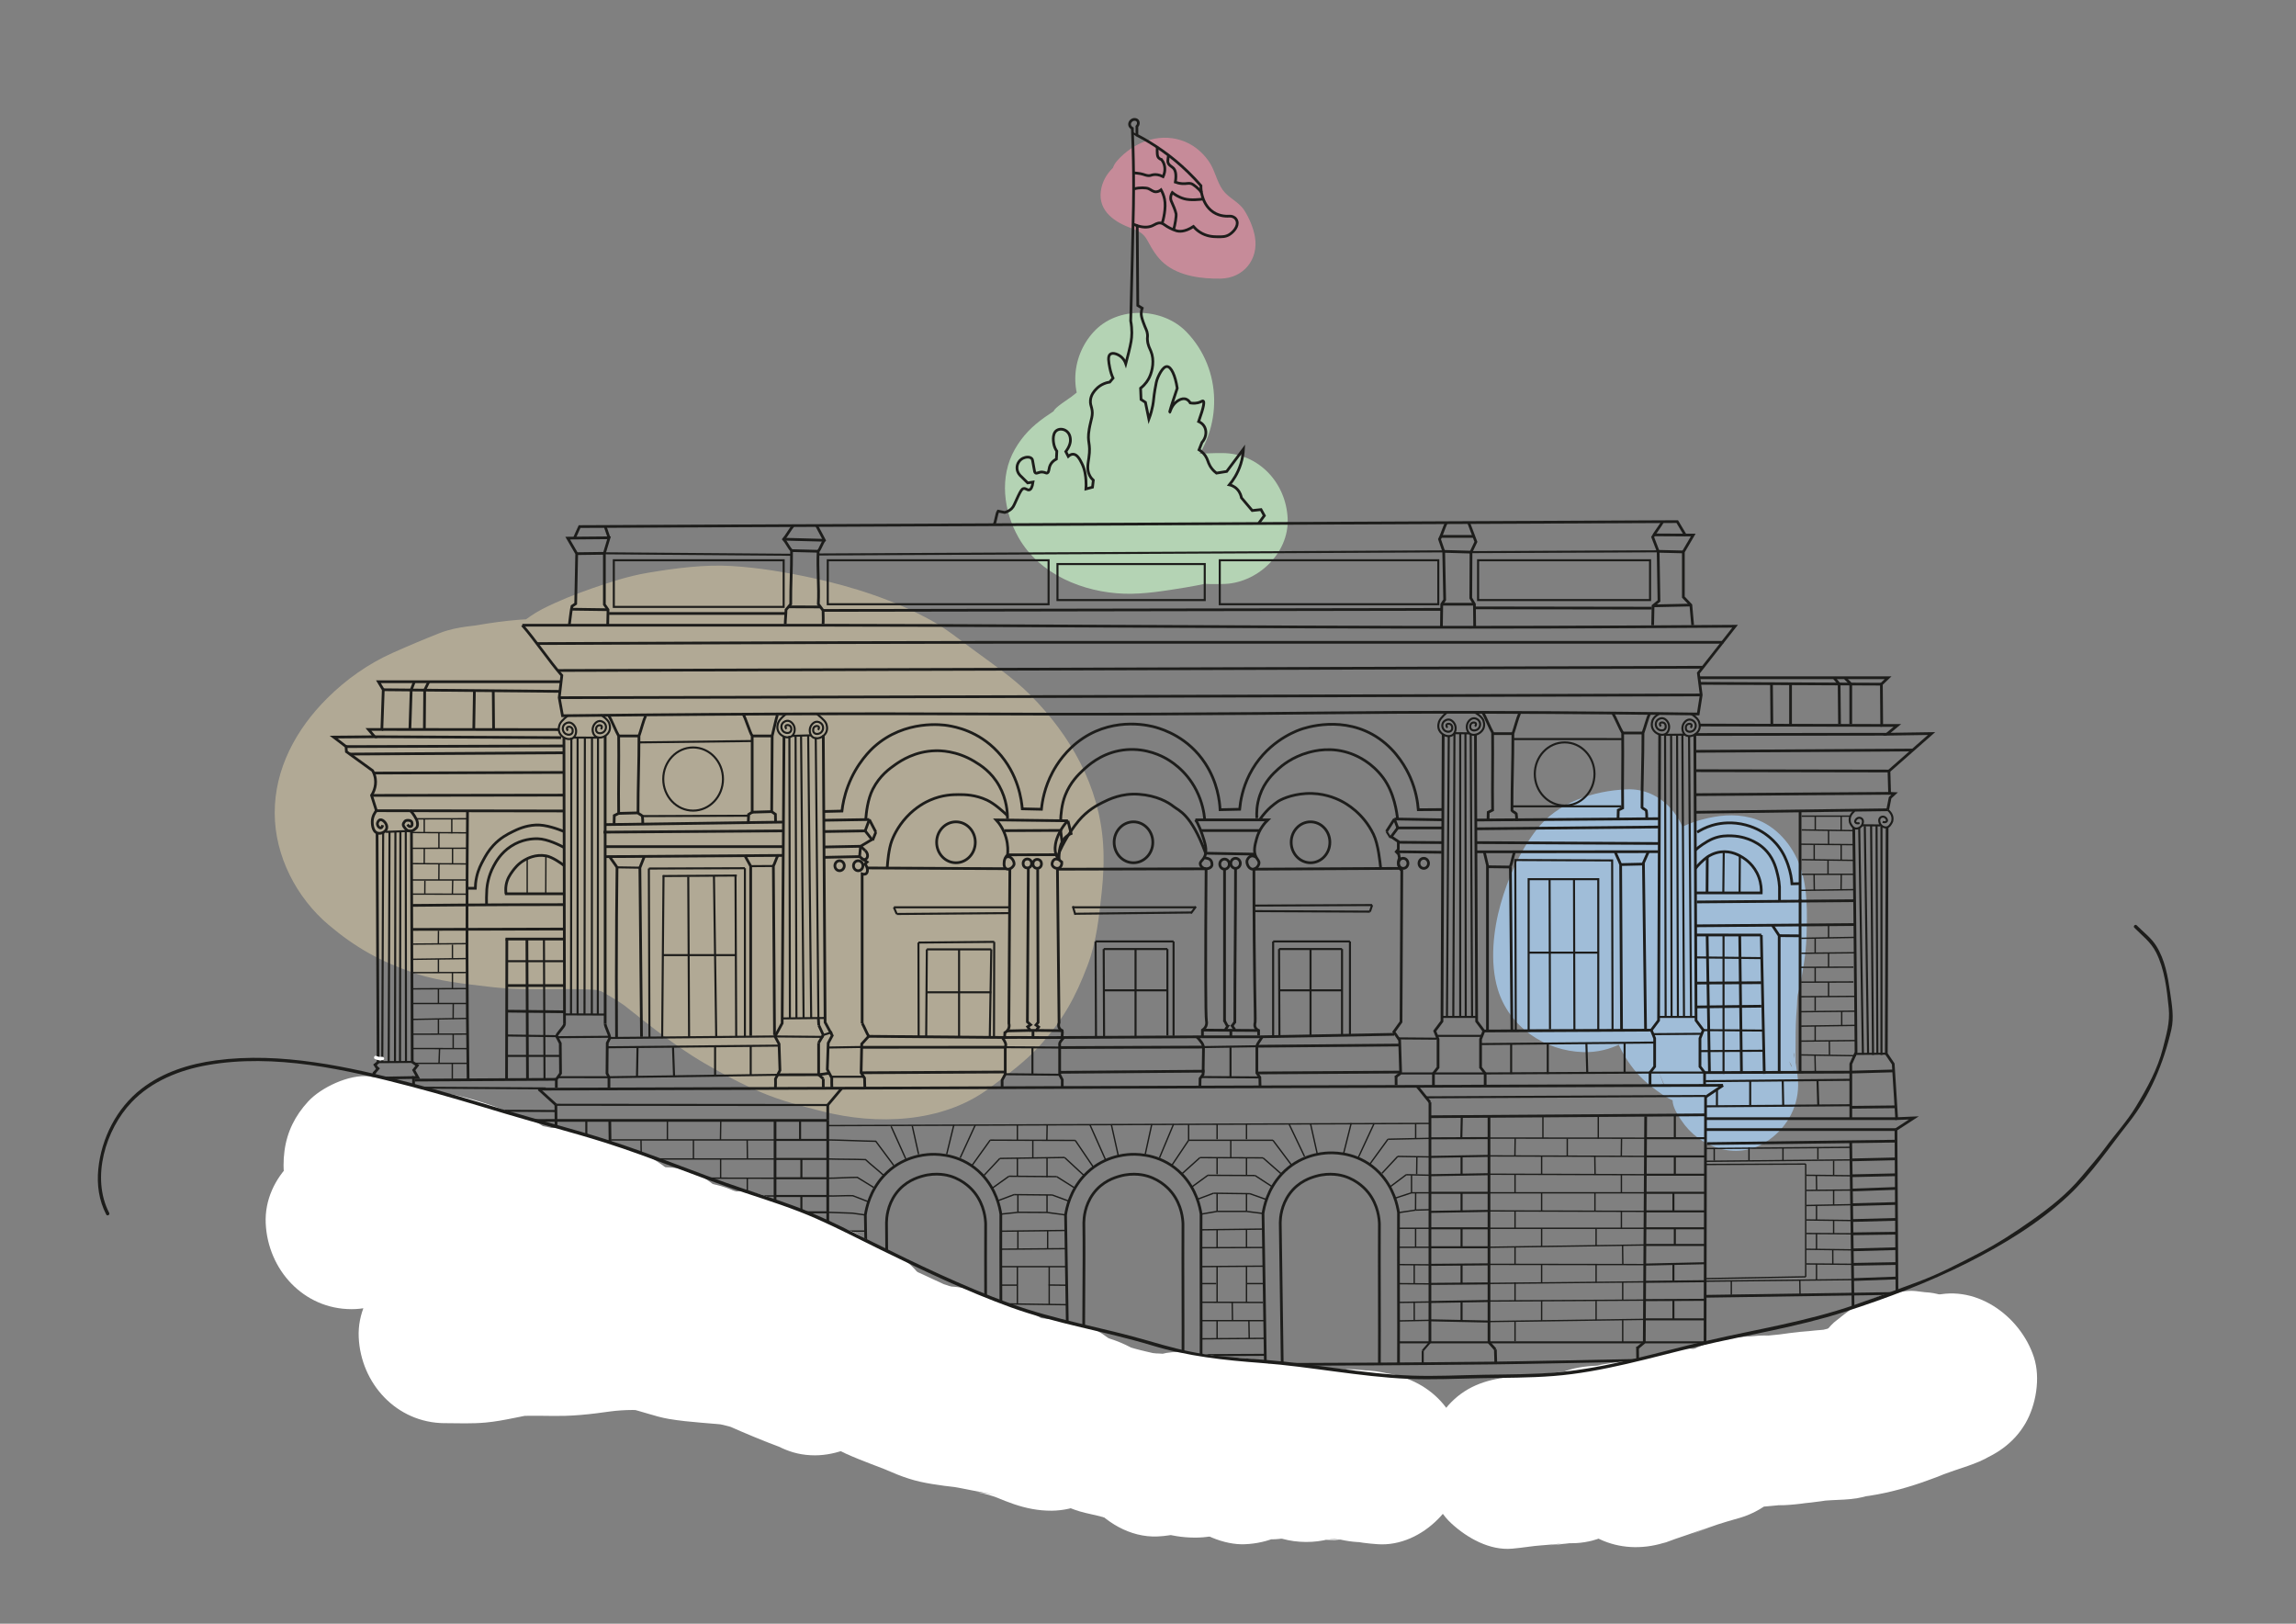 <?xml version="1.0" encoding="UTF-8"?><svg xmlns="http://www.w3.org/2000/svg" viewBox="0 0 841.89 595.28"><rect x="0" y="0" width="841.89" height="595.28" fill="#808080" stroke="none"/><defs><style>.e{fill:#fff;}.f{fill:#b4d3b4;}.g{fill:#a6c8e9;}.h{fill:#c68b99;}.i{fill:#c6bb9e;}.j{fill:#1d1d1b;}.k{stroke-width:.75px;}.k,.l,.m{fill:none;stroke:#1d1d1b;stroke-miterlimit:10;}.n{opacity:.84;}.o{opacity:.7;}.m{stroke-width:.5px;}</style></defs><g id="a"><g class="o"><path class="i" d="M227.06,229l-1.87-.25,11.17,1.5c-10.96-1.49-22.29-3.04-33.38-3.37s-21.55,1.07-32.56,3.15l11.17-1.5c-6.82,.89-13.86,1-20.29,3.54-5.8,2.29-11.59,4.72-17.28,7.26-8.97,4.01-17.11,9.76-24.09,16.71-11.31,11.25-19.26,25.8-19.2,42.11,.05,15.63,7.95,30.93,19.79,40.94,9.88,8.35,19.01,13.4,31.35,17.64,8.84,3.04,18.53,3.94,27.71,5.06,14.79,1.79,29.62-.08,44.37,1.56l-11.17-1.5c4.29,.6,8.36,1.55,12.39,3.15l-10.03-4.23c5.68,2.6,11.21,5.85,16.23,9.58l-8.5-6.57c11.72,9.18,22.75,18.63,35.67,26.15,6.78,3.94,13.44,7.52,20.68,10.58s14.52,4.92,22.27,6.91c19.82,5.09,43.92,4.33,60.96-8.26,6.28-4.64,13.58-9.98,18.91-15.92,8.48-9.46,12.98-17.55,17.45-29.39,3.23-8.56,4.17-17.61,5.15-26.67,.63-5.87,.92-11.94,.52-17.83-1.42-21.15-11.91-39.7-26.69-54.56-6.31-6.34-13.89-11.41-21.06-16.71-5.01-3.7-9.85-7.64-15.32-10.65-13.55-7.47-28.62-12.32-43.69-15.58-9.71-2.1-19.58-3.75-29.5-4.35s-20.64,.8-30.77,2.51c-6.94,1.17-13.75,3.38-20.39,5.7-6.2,2.17-12.4,4.6-18.24,7.6s-10.44,7.47-15.47,11.41l8.5-6.57c-2.31,1.55-4.84,2.65-7.21,4.09-4.98,3.03-9.83,6.91-14.06,10.95-3,2.87-5.54,5.85-8.09,9.15-8.41,10.89-11.6,25.1-8.01,38.57,4.73,17.77,19.43,28.83,36.04,34.37,6.17,2.06,12.1,4.46,18.21,6.7,12.45,4.58,25.97,6.69,38.74,10.32s24.95,6.03,36.82,10.89l-10.03-4.23c.74,.31,1.45,.69,2.11,1.15l-8.5-6.57,.8,.72c8.31,7.44,18.31,12.3,29.7,12.3,10.3,0,22.61-4.58,29.7-12.3,7.35-8,12.8-18.51,12.3-29.7s-4-22.27-12.3-29.7c-17.26-15.44-42.07-19.02-63.72-25.13-9.06-2.56-18.31-4.37-27.39-6.86-8.46-2.32-16.67-5.97-24.94-8.87l10.03,4.23c-1.33-.59-2.42-1.15-3.64-1.92l8.5,6.57c-.74-.48-1.36-1.08-1.86-1.79l10.8,18.53-.37-1.03,1.5,11.17,.08-1.15-5.73,21.2,.42-.81-6.57,8.5c2.68-2.79,5.33-5.6,8.39-7.98l-8.5,6.57c2.12-1.47,4.38-2.54,6.62-3.8,4.98-2.81,9.29-6.68,13.71-10.29l-8.5,6.57c2.34-1.78,4.85-3.01,7.54-4.19l-10.03,4.23c9.24-3.75,19.02-6.78,28.91-8.12l-11.17,1.5c7.74-.88,15.44-.79,23.17,.21l-11.17-1.5c12.8,1.92,25.75,5.08,37.72,10.03l-10.03-4.23c10.53,4.6,19.54,11.69,28.61,18.63l-8.5-6.57c4.87,3.87,9,8.16,12.81,13.06l-6.57-8.5c2.28,3.07,4.27,6.19,5.87,9.66l-4.23-10.03c1.03,2.55,1.75,5.05,2.16,7.77l-1.5-11.17c.58,6.67,.03,13.68-.82,20.31l1.5-11.17c-.77,5.07-2.04,9.91-4.03,14.65l4.23-10.03c-1.27,2.72-2.75,5.2-4.57,7.59l6.57-8.5c-3.44,4.15-7.66,7.6-11.81,11l8.5-6.57c-1.95,1.5-3.89,2.76-6.14,3.76l10.03-4.23c-2.11,.73-4.22,1.09-6.43,1.42l11.17-1.5c-3.6,.42-7.07,.49-10.68,.06l11.17,1.5c-7.48-1.32-15.56-3.14-22.6-6.02l10.03,4.23c-11.43-5.09-22.82-11.98-32.77-19.55l8.5,6.57c-8.35-6.6-16.02-14.02-25.24-19.5-9.91-5.89-20.53-10.77-31.98-12.53s-23.1-2.02-35.1-1.87c-7.31,.09-14.57-.43-21.82-1.37l11.17,1.5c-6.56-.93-12.96-2.33-19.09-4.89l10.03,4.23c-2.98-1.35-5.73-2.92-8.36-4.88l8.5,6.57c-2.21-1.79-4.14-3.74-5.89-5.98l6.57,8.5c-.67-.88-1.2-1.84-1.59-2.88l4.23,10.03-.39-1.42,1.5,11.17c-.18-.92-.21-1.85-.09-2.78l-1.5,11.17c.12-.92,.35-1.82,.69-2.68l-4.23,10.03c.83-1.83,1.83-3.41,3.06-5l-6.57,8.5c2.3-2.69,4.81-5.15,7.59-7.34l-8.5,6.57c3.91-2.8,8.15-4.88,12.55-6.79l-10.03,4.23c3.85-1.62,7.61-3.45,11.77-4.05l-11.17,1.5c7.1-.82,13.96-1.92,20.9-3.38l-11.17,1.5c5.71-.69,11.9-.46,17.62-.02s11.77,.76,17.57,1.49l-11.17-1.5c4.95,.67,9.91,1.34,14.86,2,9.84,1.32,23.04-5.65,29.7-12.3,7.28-7.28,12.77-19.24,12.3-29.7s-4.05-22.13-12.3-29.7l-8.5-6.57c-6.55-3.8-13.62-5.71-21.2-5.73h0Z"/></g><path class="h" d="M420.25,69.53c3.22-3.63,8.06-6.16,11.17-1.05s3.91,10.47,8.93,14.31c.95,.73,2.35,1.31,3.14,2.21s.83,2.31,1.57,3.18c.1,1.68,.59,1.72,1.47,.12,1.58-1.1,1.47-1.5-.32-1.2-1.24-.45-3.02-.01-4.3-.2-1.64-.24-3.97-.69-5.34-1.7-2.09-1.54-2.89-4.97-4.32-7.08-2.91-4.28-8.88-8.53-14.18-9.21-.46,.04-.79-.09-.97-.4-.81-1.26-.41,.1,1.18,4.09-.2-.05,.88-.63,.66-.6,1.24-.18,1.81-.81,3.07-.43-1.2-.36,.6,.91,1.02,1.44,.87,1.12,1.58,2.44,2.33,3.64,1.08,1.73,2.05,3.52,3.09,5.28,3.25,5.46,7.18,8.56,13.55,9.41,4.02,.53,7.5-3.83,7.5-7.5,0-4.5-3.47-6.97-7.5-7.5,1.8,.24,.48-.3-.28-1.45s-1.38-2.49-2.1-3.71c-1.71-2.9-3.52-5.83-5.67-8.42-4.35-5.24-10.53-7.3-17.19-5.84-5.98,1.31-11.46,5.76-12.88,11.86-1.79,7.69,3.82,12.13,10.19,14.59,3.13,1.21,5.05,1.8,6.69,4.83s3.4,6.12,6.2,8.45c5.52,4.6,13.71,5.62,20.66,5.49,8.41-.16,13.98-7.12,12.52-15.38-.57-3.24-2.07-6.79-3.84-9.58-2.05-3.23-5.74-4.52-7.88-7.44-2.31-3.16-2.92-7.4-5.22-10.66-2.49-3.53-5.9-6.29-10.04-7.63-8.69-2.82-17.67,.87-23.51,7.46-6.38,7.2,4.19,17.85,10.61,10.61h0Z"/><path class="f" d="M448.17,166.1c-7.23-.02-14.27,.61-21.37,2.07-.92,.19-3.57,.33-4.2,.83,.79-.63,4.84-.6,1.24-.17-2.67,.32-5.33,.67-8.02,.79-.49,.02-4.14,.5-4.45,.01,.14,.23,5.12,1.32,1.23,.1-.74-.23-1.53-.52-2.29-.69-2.69-.61,5.24,2.61,1.81,.62s3.18,3.23,1.39,1.17,2.91,4.48,1.44,2.03c-.95-1.6-.57-.62,1.14,2.95l.38,3.86-5.22,11.86c-2.95,2.11-3.61,2.62-1.98,1.53,5.57-3.54,10.61-7.96,15.69-12.15,1.1-.91,2.17-1.89,3.34-2.71-.82,.58-3.35,2.45-1.07,.91,3-2.03,6.46-4.67,8.89-7.5,12.34-14.36,12.25-36.23-1.13-49.98-8.77-9.01-25.25-9.46-33.94,0s-9.36,24.33,0,33.94c-1.33-1.31-2.27-2.84-2.83-4.58-.69-1.89-.86-2.23-.51-1,.88,2.73-.21-5.77-.38-1.62,.15-3.79,1.32-5.27,2.9-8.31,1.87-3.59-.73-.1-1.02,.53,2.96-2.28,3.63-2.82,2.03-1.63-1.87,1.38-3.72,2.8-5.54,4.26-.9,.7-1.8,1.4-2.69,2.12-1.06,.86-6.55,4.22-6.66,5.48,2.39-1.8,2.88-2.18,1.47-1.13-.68,.51-1.37,1-2.08,1.48-.85,.59-1.73,1.14-2.57,1.74-4.7,3.33-8.18,6.79-11.05,11.81-5.76,10.07-4.17,22.64,1.37,32.38,7.73,13.59,23.8,20.06,38.75,20.56,7.3,.24,15.1-1.1,22.26-2.25,2.81-.45,5.61-1.02,8.4-1.61s-4.91-.08-.29,.28c1.82,.14,3.72,.02,5.54,.02,12.55,.03,24.58-11.06,24-24-.58-13.03-10.54-23.96-24-24h0Z"/><g class="n"><path class="g" d="M596.54,289.38c-12.3,.53-25.38,4.76-33.15,14.82-6.13,7.93-10.44,17.66-13.16,27.3s-3.95,21.42-1.06,31.09c4.13,13.81,17.19,22.72,31.36,23.13,20.54,.6,31.98-20.22,45.3-32.38,2.96-2.7,6.1-5.26,9.01-8.01,1.8-1.71-1.02,.73-1.22,.86,2.06-1.29,3.73-3.28,5.8-4.53-1.1,.67-2.15,1.34-3.25,1.98-3.37,1.96,2.1-.41,1.93-.26-3.51,2.87-12.75-6.01-12.05-5.52l-8.42-5.89c-.33-3.35-.45-4.14-.36-2.37-.07,1.73,.02,3.52,.05,5.25s.1,3.53,.12,5.29c.02,1.66,.6,5.63-.24,7.13,1.43-2.55,.4-2.53-.04-.4-.26,1.23-.48,2.48-.71,3.71-.79,4.14-1.43,8.27-1.92,12.47-.54,4.71-1.04,9.46-1.07,14.2-.03,4.24-.18,8.53-.05,12.77,.09,2.83,.61,5.63,1.11,8.42,.08,.47,.18,.94,.28,1.41,.29,1.69,.25,1.37-.11-.95-.84-3.83-.07-7.55,2.32-11.17l8.07-8.07-.47,.29,30.78,8.07c2.53,3.82,1.66,3.98,.75,1.27-.8-2.38-1.91-4.8-3.02-7.07-.14-.29-1.63-3.66-2.27-3.77,.33,.06,2.87,7.24-.31-.28-2.3-5.44-6.32-9.73-11.53-12.59-2.3-1.26-5.01-1.76-7.3-2.96,3.09,1.51,3.84,1.8,2.25,.87-.68-.4-1.34-.84-1.99-1.29l2.04,1.51c-1.42-1.51-1.5-1.52-.24-.02,1.11,1.51,1.19,1.49,.23-.05l1.13,2.84s-1.78-7.04-1.83-7.06c.41,3.32,.54,4.1,.4,2.36-.06-.71-.09-1.41-.1-2.12-.07-3.41,1.49-6.19-2.37,3.14-.32,4.11-2.32,6.75-6,7.92-4.05,1.96-4.89,2.56-2.52,1.78-1.93,.52-5.54,.45-1.45,.33,11.75-.34,23.06-10.1,22.5-22.5-.53-11.9-9.9-22.87-22.5-22.5-9.49,.28-18.17,2.81-24.95,9.79-8.58,8.84-8.31,21.06-6.61,32.31,1.3,8.58,4.67,16.63,10.35,23.24,2.81,3.27,6.29,5.93,9.86,8.35,1.88,1.27,3.76,2.06,5.85,2.95,1.29,.62,2.61,1.14,3.97,1.57-3.15-1.64-3.73-1.84-1.76-.6l-8.07-8.07c-1.41-3.73-1.78-4.77-1.11-3.11,.8,1.96,1.62,3.91,2.46,5.86,.66,1.08,1.44,2.14,2.15,3.18l.83,1.65c-1.2-3.09-1.51-3.6-.93-1.54,.04,2.52,1.82,5.23,3.21,7.33,6.56,9.93,19.98,14.78,30.78,8.07,7.35-4.57,11.99-12.27,12.05-21,.02-2.63-.47-5.26-.86-7.85-.13-.86-1-3.09-.7-3.91,.25-.69,.27,7.3,.59,3.98,.1-1.01,0-2.07,.01-3.08,.02-1.59,.03-3.18,.03-4.77,0-4.3,.06-8.53,.45-12.81,.15-1.69,.03-3.76,.5-5.38-1.45,5.01,.35-.99,.61-2.36,1.14-5.91,2.23-11.93,2.42-17.96,.29-9.03,.58-19.29-2.96-27.68-3.15-7.45-9.32-14.15-17.45-16.19-6.21-1.56-12.1-.91-18.25,.76-3.1,.84-6.32,2.07-9.08,3.74-1.19,.72-2.56,1.95-3.57,2.73,.71-.55-5.61,4.96-2.54,2.08,3.25-3.05-3.8,2.96-3.57,2.78-.67,.53-1.33,1.07-1.99,1.62-1.77,1.47-3.48,3.01-5.19,4.55-6.04,5.46-11.32,11.41-16.93,17.27-2.15,2.25-4.27,4.55-6.49,6.74-.53,.52-1.85,1.44-2.14,2,0,0,3.66-2.69,1.7-1.5-2.53,1.53,7.55-1.84,7.13-1.81l3.62,.51c-1.75-.53-1.68-.44,.22,.28,1.35,.9,2.84,1.36,3.97,2.67,.2,.23,4.48,9.62,3.27,4.97,1.5,5.75,.51,.67,.55-1.55,.06-3.63,.04,1.05-.25,.94-.12-.05,.64-3.16,.71-3.45,.54-2.22,1.29-4.36,2.09-6.5,.32-.85,.66-1.7,.99-2.55,1.17-3.06-2.44,4.51,.32-.45,.88-1.58,1.87-3.15,2.69-4.75,1.86-3.67-7.93,5.81-4,4.07,.56-.25,3.79-2.02,.85-.6-2.66,1.29-.42,.23,.27,.08,5.24-1.13-5.14,.17,.15-.05,11.74-.51,23.06-9.99,22.5-22.5-.53-11.76-9.9-23.04-22.5-22.5h0Z"/></g></g><g id="b"><path class="l" d="M191.52,229.22c16.57,0,33.15,0,49.72,0,30.19,0,62.04,0,63.18,0,32.39,.02,44.72,.11,107.03,.37,57.26,.23,85.89,.35,104.62,.37,27.96,.03,69.25,0,120.15-.37-4.49,5.72-8.98,11.44-13.47,17.16,.35,2.68,.69,5.36,1.04,8.03-.37,2.33-.73,4.66-1.1,6.99-18.13-.25-45.74-.55-79.45-.62-50.26-.11-58.3,.42-118.14,.62-64.08,.22-75.31-.31-141.47,0-33.33,.15-60.39,.43-77.38,.62-.4-2.21-.8-4.41-1.2-6.62l.96-8.15c-4.49-5.09-10.01-13.32-14.5-18.41"/><path class="l" d="M196.9,235.94c14.13-.06,40.93-.15,67.78-.23,19.84-.06,57.89-.18,104.19-.23,12.94-.01,6.93,0,110.31,0,31.09,0,62.18,0,93.27,0,17.55,0,41.87,0,59.41,0"/><line class="l" x1="204.67" y1="245.81" x2="624.52" y2="244.62"/><line class="l" x1="205.06" y1="255.78" x2="623.79" y2="254.78"/><path class="l" d="M206.78,270.56c.07,34.97,.14,69.94,.21,104.91"/><path class="l" d="M221.9,269.81v105.44"/><path class="l" d="M221.9,375.25c0,1.19,1.7,4.1,1.7,5.29-.31,.62-.62,1.24-.93,1.85-.03,3.71-.07,7.42-.1,11.13l.72,1.42v4.36"/><path class="l" d="M206.99,375.47c-.1,.98-2.78,3.43-2.89,4.41l1.34,2.62,.1,11.02c-.52,.73-1.03,1.45-1.55,2.18v3.05"/><line class="l" x1="197.53" y1="399.3" x2="631.79" y2="397.9"/><path class="l" d="M287.47,270.05c-.22,34.82-.45,70.28-.67,105.09-.87,1.61-1.74,3.22-2.61,4.84,.49,.92,.98,1.84,1.47,2.76,.11,3.22,.22,6.45,.33,9.67l-1.63,3.11c.05,.58,0,2.82-.03,3.49"/><path class="l" d="M301.88,269.59c.22,34.82,.45,70.39,.67,105.21,.87,1.61,1.74,3.22,2.61,4.84-.49,.92-.98,1.84-1.47,2.76-.11,3.22-.22,6.45-.33,9.67l1.63,3.11c-.05,.58,0,2.82,.03,3.49"/><path class="l" d="M529.18,269.27c-.15,34.79-.29,70.36-.44,105.15-.88,1.19-1.77,2.38-2.65,3.56l1.21,3.02v10.35l-1.69,2.19v4.7"/><path class="l" d="M541.01,269.41c.15,34.79,.29,70.22,.44,105.01,.88,1.19,1.77,2.38,2.65,3.56l-1.21,3.02v10.35l1.69,2.19v4.7"/><path class="l" d="M608.56,269.27c-.15,34.79-.25,70.04-.4,104.83-.88,1.19-1.77,2.38-2.65,3.56l1.21,3.02v10.35l-1.69,2.19v4.7"/><path class="l" d="M621.46,269.27c.15,34.79,.29,70.04,.44,104.83,.88,1.19,1.77,2.38,2.65,3.56l-1.21,3.02v10.35l1.69,2.19v4.7"/><line class="l" x1="221.9" y1="302.31" x2="287.27" y2="301.39"/><line class="l" x1="302.08" y1="300.72" x2="318.76" y2="300.46"/><line class="l" x1="321.16" y1="305.08" x2="318.76" y2="300.46"/><line class="l" x1="319.96" y1="308.08" x2="317.24" y2="304.62"/><line class="l" x1="301.88" y1="304.86" x2="317.24" y2="304.62"/><line class="l" x1="287.25" y1="304.62" x2="221.29" y2="305.08"/><line class="k" x1="243.05" y1="321.17" x2="270.17" y2="320.99"/><line class="k" x1="269.95" y1="380.11" x2="269.69" y2="321"/><line class="k" x1="242.8" y1="380.57" x2="243.3" y2="320.89"/><line class="k" x1="252.37" y1="321.42" x2="252.67" y2="380.27"/><line class="k" x1="261.79" y1="321.19" x2="262.63" y2="380.52"/><line class="k" x1="243.06" y1="350.16" x2="269.82" y2="350.16"/><line class="k" x1="223.59" y1="380.54" x2="284.19" y2="379.98"/><rect class="k" x="560.52" y="322.32" width="25.53" height="55.5"/><line class="k" x1="568.2" y1="322.32" x2="568.35" y2="377.34"/><line class="k" x1="577.15" y1="322.32" x2="577.3" y2="377.82"/><line class="k" x1="560.52" y1="349.25" x2="586.05" y2="349.25"/><line class="l" x1="608.21" y1="300.14" x2="541.01" y2="300.64"/><line class="l" x1="608.61" y1="303.19" x2="541.15" y2="303.85"/><line class="l" x1="529.05" y1="300.56" x2="511.31" y2="300.26"/><line class="l" x1="508.39" y1="304.82" x2="511.31" y2="300.26"/><line class="l" x1="509.85" y1="307.14" x2="512.52" y2="303.53"/><line class="l" x1="529.18" y1="303.53" x2="512.52" y2="303.53"/><line class="l" x1="605.52" y1="377.66" x2="544.1" y2="377.98"/><path class="l" d="M317.47,300.2c.16-2.11,.67-7.19,2.58-10.9,2.56-4.99,6.17-7.55,8.37-9.08,1.91-1.32,7.08-4.81,14.6-4.99,1.51-.04,7.65-.06,14.17,3.86,2.34,1.41,6.34,3.88,9.23,9.08,2.75,4.96,3.02,9.76,3,12.03"/><path class="l" d="M388.91,300.92c.05-1.96,.34-5.99,1.68-9.37,1.88-4.75,4.77-7.52,6.57-9.21,1.87-1.75,6.22-5.73,13.13-7.11,7.82-1.56,14.07,1.17,16.49,2.42,1.87,.96,8,4.41,11.91,12.12,2.15,4.25,2.82,8.2,3.05,10.66"/><path class="l" d="M460.84,299.94c-.11-1.87-.06-4.87,1.07-8.24,1.71-5.12,4.9-8.07,6.87-9.85,1.19-1.08,5.03-4.35,11-5.98,2.28-.62,8.47-2.22,15.73,.48,2.53,.94,7.52,3.27,11.61,8.72,4.17,5.57,5.09,12.94,5.35,15.35"/><path class="l" d="M316.13,375.15v-54.75c.22,.07,1.03,.28,1.52-.16,.63-.56,.64-2.11-.46-3.47l.76-.73c-.41-.27-.81-.54-1.22-.81,.2-.03,.8-.14,1.14-.65,.47-.7,.28-1.9-.61-2.74"/><line class="l" x1="315.55" y1="310.26" x2="320.19" y2="307.5"/><line class="l" x1="319.96" y1="308.08" x2="321.16" y2="305.08"/><path class="l" d="M317.12,398.91c-.04-.65-.08-3.04-.11-3.68-.42-.65-.84-1.3-1.26-1.94,.08-3.52,.15-7.04,.23-10.57,.84-.93,1.68-1.86,2.53-2.79-.69-1.17-1.67-3.6-2.36-4.77"/><path class="l" d="M391.59,300.92c-8.77-.11-17.55-.22-26.32-.33,.98,1.07,2.73,3.28,3.66,6.63,.72,2.58,.66,4.81,.52,6.19-.31,.3-.91,.96-1.15,1.99-.03,.13-.54,2.41,.63,3.09,.96,.56,2.31-.3,2.82-1.33,.57-1.16-1.29-4.17-3.11-2.67"/><path class="l" d="M391.59,300.92c-1.72,1.55-3.18,4.37-3.6,5.36-.39,.92-2.13,5.01-.24,8.11,.5,.81,1.12,1.34,1.58,1.67,.09,.89-.25,1.73-.87,2.09-1.02,.6-2.58-.21-2.69-1.25-.06-.61,.46-2.77,2.6-1.67"/><path class="l" d="M370.29,318.66c-.13,18.24-.23,38.27-.36,56.5,.08,.27,.22,.92,0,1.66-.34,1.18-1.3,1.68-1.47,1.77l-.1,1.77c7.21-.1,13.94,.1,21.15,0-.16-.73,.16-1.77,0-2.5-.17-.07-.73-.3-1.08-.94-.51-.91-.14-1.87-.1-1.98-.2-18.2-.39-38.09-.59-56.29"/><path class="l" d="M377.06,318.34c-.07,18.1-.28,38.2-.34,56.3,.39,.35,.79,.69,1.18,1.04l-1.08,.73c.33,.45,.66,.9,.98,1.35h2.16l.88-1.25-.98-.73,.79-.94c-.03-18.2-.13-37.99-.16-56.19"/><line class="l" x1="378.78" y1="377.76" x2="378.78" y2="380.21"/><ellipse class="l" cx="376.71" cy="316.56" rx="1.55" ry="1.64"/><ellipse class="l" cx="380.33" cy="316.7" rx="1.55" ry="1.64"/><line class="l" x1="369.29" y1="377.95" x2="377.79" y2="377.76"/><line class="l" x1="379.96" y1="377.76" x2="389.49" y2="377.86"/><line class="l" x1="388.91" y1="304.45" x2="368.35" y2="304.53"/><path class="l" d="M391.59,300.92l1.16,4.68c-.51,.21-2.25,1.02-3.32,3.09-1.28,2.47-1.18,6.07-1.05,6.52"/><path class="l" d="M440.91,380.11c-.04-.51,.04-1.95,0-2.46,.47-.31,1.03-.79,1.32-1.54,.36-.92,.16-1.8,.13-1.95-.3-1.61-.37-22.96-.11-55.64"/><path class="l" d="M449.01,374.55v-55.9"/><path class="l" d="M452.78,377.5c-.28-.49-.74-.92-1.01-1.41,.34-.32,.68-1.02,1.01-1.34,0-18.27,.27-38.11,.27-56.39"/><path class="l" d="M461.5,379.59v-1.81c-.44-.2-.95-.54-1.22-1.12-.39-.84-.05-1.77-.04-1.92,.15-1.94-.46-16.81-.46-56.1"/><path class="l" d="M449.18,377.72l1.01-1.54c-.32-.06-.98-1.78-1.36-2.17"/><line class="l" x1="451.33" y1="380.11" x2="451.33" y2="377.5"/><line class="l" x1="440.91" y1="377.65" x2="461.5" y2="377.79"/><line class="l" x1="462.04" y1="380.11" x2="440.49" y2="380.11"/><path class="l" d="M438.32,300.58h26.57c-1.12,1.09-3.16,3.38-4.12,6.91-.61,2.24-1.3,4.78-.13,6.84,.47,.83,1.09,1.3,1.01,2.15-.1,1.1-1.32,2.34-2.54,2.15-1.53-.25-2.33-2.67-1.65-3.62,.09-.13,1.09-2.14,3.17-.67"/><path class="l" d="M438.32,300.58c.86,.83,2.4,4.77,3.18,7.45,.45,1.54,1.25,4.32,0,6.44-.64,1.07-1.48,1.42-1.39,2.28,.08,.88,1.09,1.74,2.14,1.77,.89,.02,2.17-.54,2.17-1.55,0-2.36-1.87-2.3-2.92-2.49"/><ellipse class="l" cx="449.01" cy="316.8" rx="1.75" ry="1.85"/><ellipse class="l" cx="453.05" cy="316.51" rx="1.75" ry="1.85"/><line class="l" x1="388.91" y1="304.45" x2="389.43" y2="308.69"/><line class="l" x1="440.29" y1="304.49" x2="461.95" y2="304.49"/><path class="l" d="M511.66,394.97c1.05-1.11,1.55-.81,1.92-1.93l-.37-11.67-2.11-3.07c.87-1.22,1.75-2.43,2.62-3.65,.09-18.49,.18-36.98,.28-55.47-.26-.24-.85-.86-1.12-1.89-.34-1.32,.11-2.4,.25-2.69l-.25-1.39-.9-.95,.74-.87v-2.86c-.57-.32-2.02-1.45-2.59-1.77"/><line class="l" x1="511.93" y1="397.85" x2="511.9" y2="394.57"/><path class="l" d="M692.18,296.88l.88-4.42,1.65-1.53c-.61-.03-1.22-.06-1.83-.08l-.24-8.18c5.21-4.58,10.41-9.16,15.62-13.74l-16.41,.25c1.29-1.07,2.58-2.15,3.87-3.22h-5.74c-.04-5.04-.08-10.08-.12-15.13l2.46-2.36c-22.58,.04-46.75-.04-69.33,0"/><path class="l" d="M695.2,414.12c2.19-1.43,4.38-2.85,6.58-4.28-2.11,.09-4.21,.18-6.32,.27l-1.26-20.06c-.84-1.25-1.69-2.5-2.53-3.74,.08-27.55,.2-55.46,.29-83.01"/><path class="l" d="M203.83,405.03c.25,28.62,.51,57.24,.76,85.86l-2.78,2.41c.08,2.59,.17,5.17,.25,7.76,52.86-.33,95.7-.47,124.68-.53,43.97-.1,71.05-.07,131.25-.27,33.82-.11,57.92-.22,88.51-.54,21.53-.22,121.83-2.46,150.98-3.08"/><line class="l" x1="203.83" y1="405.03" x2="197.53" y2="399.3"/><line class="l" x1="203.88" y1="410.76" x2="303.52" y2="410.76"/><line class="l" x1="224.62" y1="491.92" x2="223.59" y2="410.76"/><line class="l" x1="284.19" y1="491.92" x2="284.19" y2="410.76"/><line class="l" x1="303.52" y1="491.92" x2="303.52" y2="410.76"/><line class="l" x1="625.03" y1="408.72" x2="524.33" y2="409.41"/><line class="l" x1="524.34" y1="404.12" x2="524.32" y2="492.12"/><line class="l" x1="545.98" y1="409.26" x2="545.98" y2="492.12"/><line class="l" x1="625.4" y1="401.79" x2="625.2" y2="492.12"/><line class="l" x1="603.43" y1="409.26" x2="602.92" y2="492.12"/><line class="l" x1="524.34" y1="404.12" x2="519.6" y2="398.26"/><line class="k" x1="223.28" y1="394.93" x2="285.14" y2="394.03"/><line class="k" x1="544.58" y1="393.54" x2="605.04" y2="393.22"/><line class="l" x1="303.52" y1="410.76" x2="303.52" y2="405.12"/><line class="l" x1="308.64" y1="399.02" x2="303.52" y2="405.12"/><path class="l" d="M208.74,229.21c.56-4.3,.61-5.21,1.01-6.97l1.34-.9c.12-6.12,.24-12.24,.37-18.36-1.1-1.9-2.2-3.79-3.3-5.69,5.05-.04,10.1-.09,15.16-.13-.57,1.9-1.14,3.79-1.71,5.69v18.75l1.34,1.94c0,1.08-.12,4.6-.12,5.68"/><path class="l" d="M210.68,197.16c.34-.67,1.48-3.44,1.83-4.11,134.17-.61,268.33-1.21,402.5-1.82,.98,1.64,1.95,3.28,2.93,4.92h2.93c-1.21,2.06-2.41,4.13-3.62,6.19v16.57c.92,.97,1.84,1.94,2.75,2.91,.11,1.82,.54,5.57,.66,7.39"/><path class="l" d="M605.99,229.21c0-1.64,.15-5.46,.15-7.1,.72-.6,1.45-1.2,2.17-1.8-.1-6.06-.21-12.13-.31-18.19-.67-1.75-1.34-3.5-2.01-5.24,.57-1.15,3.1-4.48,3.67-5.63"/><line class="l" x1="617.92" y1="196.15" x2="606.46" y2="196.09"/><path class="l" d="M302.06,297.51c1.66-.05,4.99-.11,6.66-.16,.27-2.31,.85-5.5,2.18-9.07,3.21-8.61,8.58-13.54,9.67-14.52,11.3-10.1,25.37-8.02,26.98-7.75,2.8,.46,11.13,1.97,18.25,9.57,7.72,8.24,8.82,18.13,9.05,20.95l7.02,.16c.3-3.03,1.18-8.09,4.06-13.53,1.46-2.75,4.87-8.33,11.23-12.54,12.09-7.99,24.92-4.47,26.67-3.96,2.73,.8,11.83,3.62,18.09,13.2,4.5,6.88,5.29,13.82,5.46,16.99,2.39-.05,4.78-.11,7.17-.16,.28-3.03,1.08-7.71,3.59-12.7,5.75-11.42,15.98-15.55,18.56-16.5,1.6-.59,16.17-5.65,29.01,3.3,6.64,4.63,10,11.05,11.39,14.19,2.08,4.74,2.74,9.05,2.96,11.88,2.03,0,7.1-.07,9.13-.07"/><line class="l" x1="318.49" y1="379.93" x2="368.35" y2="380.36"/><line class="l" x1="389.5" y1="380.36" x2="440.49" y2="380.11"/><line class="l" x1="462.04" y1="380.11" x2="511.21" y2="379.2"/><path class="l" d="M367.46,398.68v-2.72l1.14-2.13v-9.9c.05-.1,.35-.74,.09-1.48-.29-.83-1.14-2.07-1.23-2.09"/><path class="l" d="M389.5,398.68c-.03-.46,.04-2.35,.01-2.81l-.96-1.85v-10.83c-.02-.09-.14-.81,.35-1.39,.38-.45,.66-.95,1.37-1.59"/><path class="l" d="M439.98,398.52c0-.49,.07-2.64,.07-3.13,.37-.49,.74-.98,1.1-1.48,.05-3.34,.1-6.69,.15-10.03-.06-.35-.22-.98-.66-1.63-.44-.64-1.55-1.96-1.84-2.13"/><path class="l" d="M462.04,398.45c-.05-.57-.04-2.88-.08-3.45l-1.1-1.63v-9.8c.05-.26,.17-.67,.44-1.09,.45-.69,.75-1.15,1.54-2.37"/><line class="l" x1="315.74" y1="393.29" x2="368.79" y2="393.01"/><line class="l" x1="388.55" y1="393.12" x2="441.67" y2="392.71"/><line class="l" x1="460.86" y1="393.36" x2="513.59" y2="393.04"/><line class="l" x1="513.27" y1="383.13" x2="460.86" y2="383.57"/><line class="l" x1="441.3" y1="383.88" x2="388.55" y2="384.05"/><line class="l" x1="368.6" y1="383.93" x2="316.13" y2="383.96"/><line class="l" x1="223.32" y1="197.16" x2="221.9" y2="193.01"/><line class="l" x1="631.79" y1="397.9" x2="625.4" y2="402.19"/><path class="l" d="M205.75,249.93h-66.99c.59,.98,1.18,1.96,1.77,2.94l-.51,14.56h-4.92l2.27,2.67c-5.01,.04-10.02,.09-15.03,.13,1.52,1.16,3.03,2.32,4.55,3.47l.13,1.87c3.2,2.32,6.4,4.63,9.6,6.95,.38,.67,.82,1.67,1.01,2.94,.45,3.06-.95,5.45-1.39,6.14,.59,1.87,1.18,3.74,1.77,5.61-.39,.47-1.49,1.92-1.52,4.01,0,.46-.04,3.44,1.77,4.14,1.29,.5,3.24-.28,3.54-1.74,.31-1.56-1.39-3.3-2.4-3.07-.59,.13-1.14,.97-1.01,1.74,.11,.69,.78,1.39,1.32,1.21,.48-.16,.6-.95,.61-.99"/><line class="l" x1="138.26" y1="305.36" x2="138.64" y2="389.4"/><line class="l" x1="137.38" y1="390.58" x2="138.96" y2="389.11"/><line class="l" x1="138.43" y1="391.82" x2="137.25" y2="389.99"/><line class="l" x1="136.99" y1="393.62" x2="138.94" y2="391.36"/><path class="l" d="M135.75,410.94l.08-2.14c.54-.71,1.08-1.43,1.62-2.14l-.08-10.19-1.46-.6c.61-.99,1.07-2.25,1.64-2.9"/><line class="l" x1="126.89" y1="273.71" x2="206.78" y2="273.47"/><line class="l" x1="128.23" y1="276.46" x2="206.99" y2="275.98"/><line class="l" x1="137.06" y1="283.42" x2="206.99" y2="283.19"/><line class="l" x1="136.23" y1="291.61" x2="206.99" y2="291.51"/><line class="l" x1="137.39" y1="297.22" x2="206.99" y2="297.32"/><path class="l" d="M150.87,304.65l.28,84.67c.63,.43,1.26,.87,1.89,1.3-.44,.57-.88,1.14-1.33,1.7l1.52,2.71h-1.61c.06,4.01,.13,8.02,.19,12.03l.38,1.7-.09,2.2"/><path class="l" d="M150.39,297.09c.68,.7,.99,1.14,1.53,1.96,.32,.49,.84,1.42,.88,1.53,.83,2.34-.25,3.06-.33,3.13-.96,.82-1.21,1-2.3,.93-.96-.06-1.24-.55-1.82-1.25-.75-.91-.61-1.41,.11-2.29,.46-.56,2.35-.48,2.56,.35,.18,.68,.17,1.43-.47,1.58-.44,.11-.71-.19-1.18-.72"/><path class="l" d="M171.42,297.56c-.13,15.43-.24,34.24-.19,49.99,.05,15.88,.18,32.88,.41,48.43"/><path class="l" d="M151.19,331.93c5.09-.06,11.4-.1,16.52-.14,12.48-.1,26.71-.14,39.07-.14"/><line class="l" x1="152.05" y1="395.99" x2="204" y2="395.7"/><line class="l" x1="185.85" y1="344.27" x2="185.74" y2="395.8"/><line class="l" x1="206.78" y1="344.27" x2="185.35" y2="344.27"/><line class="l" x1="193.2" y1="344.27" x2="193.42" y2="395.76"/><line class="l" x1="185.8" y1="361.32" x2="206.78" y2="361.32"/><line class="l" x1="185.85" y1="370.71" x2="206.78" y2="370.94"/><line class="k" x1="199.45" y1="344.27" x2="199.66" y2="395.72"/><line class="k" x1="205.48" y1="387.11" x2="185.85" y2="387.11"/><line class="k" x1="204.1" y1="379.88" x2="185.78" y2="379.63"/><line class="k" x1="206.88" y1="352.39" x2="185.85" y2="352.39"/><path class="k" d="M208.31,262.37c-.26,.1-2.44,1.74-3.06,3.13-.06,.14-.77,1.79,0,3.33,.92,1.84,3.6,2.84,5.05,1.58,.88-.76,1.2-2.27,.75-3.5-.37-1.01-1.38-2.15-2.65-2.02-.78,.08-1.76,.66-1.99,1.75-.21,.98,.27,2.01,1.08,2.45,.69,.38,1.85,.44,2.32-.35,.39-.65,.21-1.7-.41-2.1-.48-.31-1.3-.28-1.49,.18-.12,.29,.02,.71,.33,1.05"/><path class="k" d="M220.3,262.12c.26,.1,2.39,1.45,3.01,2.84,.06,.14,.77,1.79,0,3.33-.92,1.84-3.6,2.84-5.05,1.58-.88-.76-1.2-2.27-.75-3.5,.37-1.01,1.38-2.15,2.65-2.02,.78,.08,1.76,.66,1.99,1.75,.21,.98-.27,2.01-1.08,2.45-.69,.38-1.85,.44-2.32-.35-.39-.65-.21-1.7,.41-2.1,.48-.31,1.3-.28,1.49,.18,.12,.29-.02,.71-.33,1.05"/><path class="k" d="M288.23,261.75c-.76,.65-2.2,1.72-2.83,3.12-.06,.14-.77,1.79,0,3.33,.92,1.84,3.6,2.84,5.05,1.58,.88-.76,1.2-2.27,.75-3.5-.37-1.01-1.38-2.15-2.65-2.02-.78,.08-1.76,.66-1.99,1.75-.21,.98,.27,2.01,1.08,2.45,.69,.38,1.85,.44,2.32-.35,.39-.65,.21-1.7-.41-2.1-.48-.31-1.3-.28-1.49,.18-.12,.29,.02,.71,.33,1.05"/><path class="k" d="M299.6,261.75c.57,.67,2.7,2.07,3.32,3.47,.06,.14,.77,1.79,0,3.33-.92,1.84-3.6,2.84-5.05,1.58-.88-.76-1.2-2.27-.75-3.5,.37-1.01,1.38-2.15,2.65-2.02,.78,.08,1.76,.66,1.99,1.75,.21,.98-.27,2.01-1.08,2.45-.69,.38-1.85,.44-2.32-.35-.39-.65-.21-1.7,.41-2.1,.48-.31,1.3-.28,1.49,.18,.12,.29-.02,.71-.33,1.05"/><path class="k" d="M530.68,261.13c-.26,.1-2.31,1.88-2.93,3.28-.06,.14-.77,1.79,0,3.33,.92,1.84,3.6,2.84,5.05,1.58,.88-.76,1.2-2.27,.75-3.5-.37-1.01-1.38-2.15-2.65-2.02-.78,.08-1.76,.66-1.99,1.75-.21,.98,.27,2.01,1.08,2.45,.69,.38,1.85,.44,2.32-.35,.39-.65,.21-1.7-.41-2.1-.48-.31-1.3-.28-1.49,.18-.12,.29,.02,.71,.33,1.05"/><path class="k" d="M540.67,261.13c.26,.1,2.55,1.41,3.17,2.81,.06,.14,.77,1.79,0,3.33-.92,1.84-3.6,2.84-5.05,1.58-.88-.76-1.2-2.27-.75-3.5,.37-1.01,1.38-2.15,2.65-2.02,.78,.08,1.76,.66,1.99,1.75,.21,.98-.27,2.01-1.08,2.45-.69,.38-1.85,.44-2.32-.35-.39-.65-.21-1.7,.41-2.1,.48-.31,1.3-.28,1.49,.18,.12,.29-.02,.71-.33,1.05"/><path class="k" d="M608.61,261.59c-.26,.1-1.96,.94-2.58,2.33-.06,.14-.77,1.79,0,3.33,.92,1.84,3.6,2.84,5.05,1.58,.88-.76,1.2-2.27,.75-3.5-.37-1.01-1.38-2.15-2.65-2.02-.78,.08-1.76,.66-1.99,1.75-.21,.98,.27,2.01,1.08,2.45,.69,.38,1.85,.44,2.32-.35,.39-.65,.21-1.7-.41-2.1-.48-.31-1.3-.28-1.49,.18-.12,.29,.02,.71,.33,1.05"/><path class="k" d="M620.07,261.74c.26,.1,2.2,1.28,2.83,2.68,.06,.14,.77,1.79,0,3.33-.92,1.84-3.6,2.84-5.05,1.58-.88-.76-1.2-2.27-.75-3.5,.37-1.01,1.38-2.15,2.65-2.02,.78,.08,1.76,.66,1.99,1.75,.21,.98-.27,2.01-1.08,2.45-.69,.38-1.85,.44-2.32-.35-.39-.65-.21-1.7,.41-2.1,.48-.31,1.3-.28,1.49,.18,.12,.29-.02,.71-.33,1.05"/><line class="k" x1="509.85" y1="307.14" x2="508.39" y2="304.82"/><line class="l" x1="512.52" y1="303.53" x2="511.31" y2="300.26"/><line class="l" x1="317.24" y1="304.62" x2="318.76" y2="300.46"/><line class="k" x1="206.88" y1="371.89" x2="221.9" y2="371.95"/><line class="k" x1="302.54" y1="373.21" x2="287.11" y2="373.37"/><line class="k" x1="541.45" y1="372.82" x2="528.74" y2="372.82"/><line class="k" x1="621.9" y1="372.82" x2="608.17" y2="372.82"/><line class="k" x1="210.3" y1="270.41" x2="219.63" y2="270.43"/><line class="k" x1="290.46" y1="269.78" x2="297.41" y2="269.58"/><line class="k" x1="533.25" y1="268.79" x2="538.78" y2="268.85"/><line class="k" x1="617.84" y1="269.32" x2="610.55" y2="269.4"/><line class="k" x1="209.51" y1="270.41" x2="209.38" y2="371.9"/><line class="k" x1="211.79" y1="270.43" x2="211.78" y2="371.91"/><line class="k" x1="214.46" y1="270.56" x2="214.32" y2="371.92"/><line class="k" x1="217.07" y1="270.48" x2="217.01" y2="371.84"/><line class="k" x1="219.27" y1="270.43" x2="219.2" y2="371.92"/><line class="k" x1="289.45" y1="269.78" x2="289.64" y2="373.34"/><line class="k" x1="291.72" y1="269.83" x2="292.04" y2="373.34"/><line class="k" x1="293.73" y1="269.81" x2="294.66" y2="373.3"/><line class="k" x1="296.34" y1="269.59" x2="297.44" y2="373.26"/><line class="k" x1="299.11" y1="270.34" x2="300.09" y2="373.3"/><line class="k" x1="531.23" y1="269.74" x2="530.57" y2="372.82"/><line class="k" x1="533.31" y1="268.82" x2="532.89" y2="372.82"/><line class="k" x1="535.43" y1="268.82" x2="535.43" y2="372.82"/><line class="k" x1="537.34" y1="268.82" x2="537.45" y2="372.82"/><line class="k" x1="539.28" y1="269.27" x2="539.78" y2="372.82"/><line class="k" x1="610.55" y1="269.4" x2="610.75" y2="372.82"/><line class="k" x1="612.93" y1="372.82" x2="612.76" y2="269.27"/><line class="k" x1="614.95" y1="269.27" x2="615.25" y2="372.82"/><line class="k" x1="617.48" y1="372.82" x2="616.89" y2="269.4"/><line class="k" x1="619.34" y1="269.87" x2="620.07" y2="372.87"/><path class="l" d="M325.25,501.05c-.23-16.18,.04-36.63-.19-52.81,.03-1.73,.32-6.31,3.41-10.57,3.32-4.58,7.79-5.93,9.77-6.49,5.16-1.47,9.35-.26,10.22,0,5.29,1.61,8.25,5.24,8.86,6.01,3.71,4.69,4.04,9.88,4.09,11.53-.08,16.02,.08,35.71,0,51.73"/><path class="l" d="M397.42,500.4c-.23-16.18,.23-35.98,0-52.15,.03-1.73,.32-6.31,3.41-10.57,3.32-4.58,7.79-5.93,9.77-6.49,5.16-1.47,9.35-.26,10.22,0,5.29,1.61,8.25,5.24,8.86,6.01,3.71,4.69,4.04,9.88,4.09,11.53-.08,16.02,.08,35.58,0,51.59"/><path class="l" d="M470.17,500.21c-.23-16.18-.51-35.78-.73-51.96,.03-1.73,.32-6.31,3.41-10.57,3.32-4.58,7.79-5.93,9.77-6.49,5.16-1.47,9.35-.26,10.22,0,5.29,1.61,8.25,5.24,8.86,6.01,3.71,4.69,4.04,9.88,4.09,11.53-.08,16.02,.08,35.3,0,51.32"/><path class="l" d="M318.22,500.21c-.28-17.52-.64-37.27-.92-54.79,.37-2.44,1.65-8.86,6.81-14.41,6.42-6.9,14.41-7.7,17.32-7.81,3.11-.11,11.62,.19,18.45,7.21,5.45,5.6,6.74,12.32,7.1,14.71-.09,17.12,.12,38.21,.03,55.33"/><path class="l" d="M391.6,500.45c-.28-17.52-.59-37.51-.88-55.03,.37-2.44,1.65-8.86,6.81-14.41,6.42-6.9,14.41-7.7,17.32-7.81,3.11-.11,11.62,.19,18.45,7.21,5.45,5.6,6.74,12.32,7.1,14.71-.09,17.12,.09,37.97,0,55.09"/><path class="l" d="M463.99,500.23c-.28-17.52-.58-37.83-.87-55.35,.37-2.44,1.65-8.86,6.81-14.41,6.42-6.9,14.41-7.7,17.32-7.81,3.11-.11,11.62,.19,18.45,7.21,5.45,5.6,6.74,12.32,7.1,14.71-.09,17.12,.09,38.31,0,55.42"/><path class="l" d="M185.56,327.67c-.11-.72-.2-1.81,0-3.09,.37-2.38,1.5-3.97,2.39-5.2,.68-.93,2.01-2.72,4.38-4.07,.99-.56,3.97-2.21,7.84-1.55,2.42,.42,5.71,2.83,6.61,3.52"/><line class="l" x1="185.15" y1="327.67" x2="206.78" y2="327.67"/><path class="l" d="M178.4,331.64c-.07-.84,0-4.27,.1-5.64,.1-1.23,.48-4.74,2.54-8.56,.81-1.51,2.59-4.73,6.3-7.16,4.02-2.64,7.99-2.84,9.88-2.79,3.56,.1,8.11,2.4,9.56,3.18"/><path class="l" d="M171.64,325.65c.72,.02,1.92-.02,2.64,0,.02-1.01,.11-2.48,.5-4.19,.61-2.74,1.63-4.64,2.48-6.21,.77-1.43,1.79-3.3,3.6-5.27,2.56-2.79,5.19-4.12,6.92-4.98,1.95-.97,4.76-2.32,8.68-2.54,3.68-.21,8.44,1.61,10.34,2.38"/><line class="m" x1="193.31" y1="314.8" x2="193.31" y2="327.67"/><line class="m" x1="200.17" y1="313.76" x2="200.12" y2="327.67"/><line class="k" x1="141.47" y1="304.98" x2="150.18" y2="304.65"/><line class="k" x1="151.15" y1="389.32" x2="138.64" y2="389.4"/><line class="k" x1="140.5" y1="304.88" x2="140.17" y2="389.29"/><line class="k" x1="142.52" y1="389.45" x2="142.83" y2="304.74"/><line class="k" x1="144.99" y1="304.84" x2="144.83" y2="389.37"/><line class="k" x1="146.67" y1="389.36" x2="146.82" y2="304.76"/><line class="k" x1="148.78" y1="304.81" x2="148.86" y2="389.34"/><line class="l" x1="140.02" y1="267.43" x2="204.9" y2="267.48"/><line class="l" x1="150.77" y1="252.97" x2="150.3" y2="267.46"/><line class="l" x1="140.53" y1="252.87" x2="205.33" y2="253.47"/><line class="l" x1="155.72" y1="253.01" x2="155.61" y2="267.44"/><line class="l" x1="173.95" y1="253.18" x2="173.72" y2="267.46"/><line class="l" x1="180.87" y1="253.24" x2="180.99" y2="267.46"/><line class="l" x1="137.37" y1="270.1" x2="205.75" y2="270.43"/><path class="l" d="M236.75,262.4c-.82,1.73-1.7,5.32-2.45,7.41,.03,9.7-.38,18.5-.35,28.2,.38,.5,1.2,.69,1.58,1.18,.1,.55,.16,1.67,.16,2.71"/><path class="l" d="M223.25,262.37c.79,1.26,2.82,6.17,3.6,7.43,.13,10.17-.13,18.22,0,28.39l-1.6,.8c0,.53-.09,2.74-.09,3.27"/><path class="l" d="M272.49,261.83c.93,1.49,2.39,6.49,3.32,7.98,.02,9.92-.02,18.03,0,27.95l-1.3,.82c0,.5-.13,2.48-.13,2.98"/><path class="l" d="M285.05,262.08c-.5,1.44-1.4,5.8-1.91,7.73l-.18,27.75,1.36,.96c0,.46,.07,2.45,.07,2.91"/><line class="l" x1="226.85" y1="269.81" x2="234.3" y2="269.81"/><line class="l" x1="275.81" y1="269.81" x2="283.14" y2="269.81"/><line class="l" x1="233.94" y1="298.01" x2="226.85" y2="298.2"/><line class="l" x1="282.96" y1="297.55" x2="275.81" y2="297.76"/><line class="l" x1="221.9" y1="314.06" x2="287.19" y2="313.61"/><line class="l" x1="302.17" y1="314.32" x2="315.19" y2="314.04"/><line class="l" x1="315.55" y1="310.26" x2="302.14" y2="310.52"/><line class="l" x1="287.21" y1="310.39" x2="221.9" y2="310.39"/><line class="l" x1="316.74" y1="315.24" x2="315.19" y2="314.04"/><line class="l" x1="317.28" y1="311.85" x2="315.55" y2="310.26"/><path class="l" d="M226.08,380.51c-.09-13.82-.1-30.4,0-44.49,.04-6.04,.1-12.05,.17-18.04-.56-.93-2.17-3.01-2.73-3.94"/><path class="l" d="M236.24,314.05c-.4,.94-1.22,3.13-1.61,4.07,.19,20.18,.4,41.8,.6,61.98"/><path class="l" d="M275.26,379.78c.03-20.17-.03-42.07,0-62.23-.55-.9-1.57-2.94-2.12-3.84"/><path class="l" d="M285.23,313.62c-.44,.76-1.21,3.11-1.65,3.87,.19,20.06,.23,41.9,.42,61.96"/><line class="k" x1="237.92" y1="318.42" x2="238.14" y2="380.51"/><line class="k" x1="273.14" y1="318.3" x2="237.92" y2="318.42"/><line class="k" x1="273.14" y1="380.08" x2="273.14" y2="318.3"/><path class="l" d="M557.2,261.55c-.82,1.73-1.7,5.32-2.45,7.41,.03,9.7-.38,18.5-.35,28.2,.38,.5,1.2,.69,1.58,1.18,.1,.55,.16,1.67,.16,2.71"/><path class="l" d="M543.7,261.17c.79,1.26,2.82,6.17,3.6,7.43,.13,10.17-.13,18.22,0,28.39l-1.6,.8c0,.53-.09,2.74-.09,3.27"/><line class="l" x1="547.3" y1="268.96" x2="554.75" y2="268.96"/><path class="l" d="M604.89,261.55c-.82,1.67-1.7,5.15-2.45,7.18,.03,9.4-.38,17.92-.35,27.32,.38,.48,1.2,.66,1.58,1.15,.1,.53,.16,1.61,.16,2.62"/><path class="l" d="M591.39,261.53c.79,1.22,2.82,5.98,3.6,7.2,.13,9.85-.13,17.65,0,27.5l-1.6,.77c0,.51-.09,2.65-.09,3.16"/><line class="l" x1="595" y1="268.73" x2="602.44" y2="268.73"/><ellipse class="k" cx="573.72" cy="283.75" rx="10.95" ry="11.58"/><line class="l" x1="701.4" y1="274.96" x2="621.49" y2="275.45"/><line class="l" x1="692.63" y1="282.67" x2="621.52" y2="282.54"/><line class="l" x1="692.87" y1="290.85" x2="621.55" y2="291.33"/><line class="l" x1="692.18" y1="296.88" x2="621.58" y2="297.79"/><path class="l" d="M621.93,327.35c7.53,.04,16.35-.04,23.88,0,.05-1.28-.02-3.4-.89-5.77-1.66-4.51-5.02-6.66-5.96-7.25-1.16-.72-4.12-2.5-7.99-2.01-2.53,.32-4.33,1.45-4.95,1.88-1.6,1.1-3.79,3.39-4.35,4.23"/><line class="l" x1="626.02" y1="314.2" x2="625.93" y2="327.36"/><line class="k" x1="637.96" y1="313.75" x2="637.87" y2="327.34"/><line class="k" x1="632.06" y1="312" x2="631.9" y2="327.36"/><path class="l" d="M652.5,330.43c.05-1.46-.05-3.83,0-5.28-.07-1.05-.23-2.55-.64-4.3-.52-2.21-1.32-5.57-3.92-8.6-2.22-2.58-4.69-3.7-6.06-4.3-.61-.27-3.26-1.39-6.92-1.51-1.66-.05-4.07-.11-6.92,1.06-2.42,.99-5.41,3.19-6.37,4.15"/><line class="l" x1="622.16" y1="330.67" x2="680.2" y2="330.21"/><path class="l" d="M622.31,305.11c1.24-.79,3.07-1.79,5.42-2.5,1.07-.33,4.44-1.27,8.86-.81,5.13,.54,8.7,2.66,9.63,3.23,3.28,2.04,5.21,4.42,5.73,5.09,2.2,2.81,3.15,5.47,3.67,6.95,.97,2.78,1.32,5.23,1.45,6.95l2.98-.08"/><line class="l" x1="660.05" y1="297.29" x2="660.05" y2="330.37"/><line class="l" x1="660.05" y1="393.12" x2="660.05" y2="329.66"/><line class="l" x1="151.19" y1="340.74" x2="206.78" y2="340.6"/><line class="l" x1="680.49" y1="338.94" x2="621.9" y2="339.42"/><line class="l" x1="646.92" y1="393.7" x2="645.83" y2="342.8"/><line class="l" x1="621.9" y1="342.78" x2="645.83" y2="342.8"/><line class="l" x1="638.56" y1="393.32" x2="637.92" y2="342.79"/><line class="l" x1="626.82" y1="393.06" x2="625.97" y2="342.78"/><line class="l" x1="645.83" y1="360.27" x2="622.27" y2="360.41"/><line class="l" x1="645.83" y1="368.89" x2="622.31" y2="369.16"/><line class="k" x1="645.83" y1="351.26" x2="621.9" y2="351"/><line class="k" x1="631.98" y1="342.79" x2="631.98" y2="393.72"/><line class="k" x1="646.74" y1="385.22" x2="623.25" y2="385.35"/><line class="k" x1="646.37" y1="377.82" x2="624.55" y2="377.66"/><line class="l" x1="678.45" y1="393.06" x2="625.03" y2="393.22"/><path class="l" d="M652.39,393.14v-50.11c-.54-.91-2-2.92-2.53-3.83"/><line class="l" x1="660.05" y1="343.09" x2="652.39" y2="343.03"/><path class="k" d="M692.18,296.88c.48,.5,2.19,1.77,1.67,4.14-.04,.18-.56,1.45-1.4,2.05-.93,.66-2.41,.1-3.01-.92-.36-.61-.61-1.73,0-2.36,.37-.38,.97-.49,1.46-.31,.66,.25,1.2,1.06,.97,1.54-.18,.38-.84,.55-1.55,.31"/><path class="k" d="M679.99,297.29c-.48,.5-2.19,1.77-1.67,4.14,.04,.18,.56,1.45,1.4,2.05,.93,.66,2.41,.1,3.01-.92,.36-.61,.61-1.73,0-2.36-.37-.38-.97-.49-1.46-.31-.66,.25-1.2,1.06-.97,1.54,.18,.38,.84,.55,1.55,.31"/><path class="l" d="M679.72,303.48c.3,19.58,.48,41.26,.67,60.99,.07,7.12,.13,14.23,.18,21.33-.64,1.42-1.28,2.83-1.92,4.25,.06,6.43-.06,13.62,0,20.06"/><line class="l" x1="625.37" y1="410.11" x2="695.45" y2="410.11"/><line class="k" x1="681.73" y1="303.48" x2="683.09" y2="386.65"/><line class="k" x1="683.78" y1="302.86" x2="684.98" y2="386.35"/><line class="k" x1="686.79" y1="386.75" x2="686.09" y2="302.58"/><line class="k" x1="688.09" y1="302.6" x2="688.39" y2="386.33"/><line class="k" x1="689.89" y1="386.75" x2="689.89" y2="302.92"/><line class="k" x1="682.73" y1="302.56" x2="689.55" y2="302.61"/><line class="k" x1="691.66" y1="386.3" x2="680.57" y2="386.38"/><path class="k" d="M555.8,377.92c-.05-20.21-.13-42.41-.18-62.62l35.52,.15c.05,20.31,.09,42.16,.14,62.47"/><path class="l" d="M544.29,312.46c.28,1.35,.85,3.44,1.13,4.79v60.58"/><path class="l" d="M604.4,312.28c-.52,1.15-1.27,2.92-1.79,4.06,.24,19.71,.54,41.61,.78,61.32"/><path class="l" d="M553.82,317.66c.18,19.58,.38,40.68,.56,60.26"/><path class="l" d="M555.31,312.46c-.47,1.04-1.02,4.16-1.49,5.2"/><path class="l" d="M592.23,312.24c.47,1.31,1.54,3.42,2.02,4.73,.11,19.74,.22,41.01,.33,60.74"/><line class="l" x1="541.19" y1="312.29" x2="608.17" y2="312.24"/><line class="l" x1="553.82" y1="317.87" x2="545.29" y2="317.76"/><line class="l" x1="602.61" y1="316.78" x2="594.24" y2="316.97"/><line class="l" x1="528.64" y1="312.46" x2="511.98" y2="312.26"/><line class="l" x1="608.61" y1="309.24" x2="541.17" y2="308.91"/><line class="l" x1="529.18" y1="308.91" x2="512.71" y2="308.8"/><ellipse class="k" cx="254.15" cy="285.61" rx="10.95" ry="11.58"/><line class="k" x1="554.56" y1="295.62" x2="594.57" y2="295.61"/><line class="k" x1="554.75" y1="270.95" x2="595" y2="270.96"/><line class="k" x1="234.63" y1="272.17" x2="275.81" y2="271.67"/><line class="k" x1="235.52" y1="299.2" x2="274.49" y2="299.06"/><line class="l" x1="288.23" y1="224.91" x2="223.32" y2="224.91"/><line class="l" x1="528.65" y1="223.41" x2="301.8" y2="223.79"/><line class="l" x1="541.01" y1="222.86" x2="605.67" y2="222.96"/><path class="l" d="M287.93,228.83c0-1.31,.28-3.97,.28-5.27l1.73-2.09c-.04-7.06,.34-12.54,.3-19.6-.82-.87-2.07-3.31-2.89-4.18,1.03-1.18,2.48-3.8,3.51-4.98"/><path class="l" d="M301.8,228.83c.1-1.2,.04-3.56,0-5.04-.58-.78-1.16-1.55-1.74-2.33,.33-6.62-.39-12.72-.06-19.35,.74-.74,1.55-3.29,2.29-4.03-.62-1.13-2.25-4.28-2.87-5.41"/><path class="l" d="M528.54,229.95c-.03-2.14,.14-6.29,.12-8.43l1.07-1.61c-.12-5.93-.24-11.85-.36-17.78-.51-1.48-1.01-2.96-1.52-4.44,.72-1.29,1.79-4.78,2.5-6.08"/><path class="l" d="M540.73,229.95c-.06-1.99-.03-6.44-.09-8.43-.45-.76-.89-1.51-1.34-2.27,.03-5.61,.06-11.22,.09-16.83l1.79-3.78c-.6-1.54-2.09-5.51-2.68-7.06"/><line class="l" x1="540.42" y1="196.66" x2="528.34" y2="196.65"/><line class="l" x1="302.29" y1="198.07" x2="287.35" y2="197.68"/><line class="l" x1="619.99" y1="221.82" x2="606.15" y2="222.12"/><line class="l" x1="540.64" y1="221.52" x2="528.66" y2="221.52"/><line class="l" x1="300.86" y1="222.52" x2="289.1" y2="222.48"/><line class="l" x1="222.95" y1="223.53" x2="209.83" y2="223.35"/><line class="l" x1="203.88" y1="410.76" x2="135.75" y2="410.94"/><line class="l" x1="136.17" y1="501.05" x2="135.75" y2="410.94"/><line class="l" x1="203.97" y1="420.56" x2="135.75" y2="420.88"/><line class="l" x1="204.47" y1="477.16" x2="136.24" y2="477.48"/><line class="l" x1="691.84" y1="269.18" x2="621.46" y2="269.27"/><line class="l" x1="689.97" y1="265.95" x2="623.25" y2="265.81"/><path class="l" d="M678.63,265.49c-.03-4.15,.03-10.56,0-14.72-.42-.63-1.73-1.66-2.14-2.29"/><line class="l" x1="689.85" y1="250.83" x2="623.25" y2="250.53"/><line class="l" x1="318.13" y1="318.21" x2="368.92" y2="318.48"/><line class="l" x1="442.25" y1="318.52" x2="387.72" y2="318.66"/><line class="l" x1="513.33" y1="318.36" x2="459.78" y2="318.65"/><line class="k" x1="339.61" y1="380.11" x2="339.85" y2="348.05"/><line class="k" x1="363.48" y1="348.05" x2="339.85" y2="348.05"/><line class="k" x1="362.93" y1="380.39" x2="363.48" y2="348.05"/><line class="k" x1="404.84" y1="380.21" x2="404.7" y2="347.93"/><line class="k" x1="428.06" y1="347.93" x2="404.7" y2="347.93"/><line class="k" x1="428.06" y1="379.65" x2="428.06" y2="347.93"/><line class="k" x1="469.14" y1="379.65" x2="469" y2="347.93"/><line class="k" x1="492.09" y1="347.93" x2="469" y2="347.93"/><line class="k" x1="492.09" y1="379.55" x2="492.09" y2="347.93"/><line class="k" x1="351.67" y1="347.93" x2="351.67" y2="380.12"/><line class="k" x1="363.48" y1="363.79" x2="339.85" y2="363.79"/><line class="k" x1="416.38" y1="347.93" x2="416.38" y2="380.39"/><line class="k" x1="428.06" y1="363.07" x2="404.77" y2="363.07"/><line class="k" x1="480.54" y1="347.93" x2="480.54" y2="379.77"/><line class="k" x1="492.09" y1="363.07" x2="469" y2="363.07"/><line class="k" x1="401.88" y1="380.3" x2="401.72" y2="345.15"/><line class="k" x1="430.32" y1="379.77" x2="430.32" y2="345.15"/><line class="k" x1="401.72" y1="345.15" x2="430.32" y2="345.15"/><line class="k" x1="336.77" y1="345.56" x2="336.85" y2="380.09"/><line class="k" x1="364.56" y1="345.3" x2="364.47" y2="380.33"/><line class="k" x1="336.77" y1="345.56" x2="364.56" y2="345.3"/><line class="k" x1="466.83" y1="345.15" x2="466.83" y2="380.11"/><line class="k" x1="495" y1="345.15" x2="466.83" y2="345.15"/><line class="k" x1="495" y1="379.5" x2="495" y2="345.15"/><path class="l" d="M325.34,317.97c.13-1.89,.51-6.71,1.68-9.8,.39-1.03,1.91-4.85,5.4-8.62,3.53-3.82,7.2-5.59,8.63-6.21,4.53-1.98,8.37-2.02,10.43-2.03,2.35,0,6.12,.03,10.43,2.03,2.8,1.3,6.19,4.42,7.47,5.65"/><path class="l" d="M387.75,314.38c.55-2.44,4.03-9.01,7.73-13.43,3.3-3.93,6.82-5.75,8.75-6.72,2.45-1.23,7.08-3.48,13.31-3.04,6.64,.47,10.82,2.92,12.77,4.48s6.46,2.7,11.77,17.15"/><path class="l" d="M461.95,300.43c2.93-4.14,5.45-5.72,6.43-6.46s4.92-2.7,10.43-3.04c6.21-.39,10.92,1.7,12.83,2.66,1.92,.97,8.21,4.46,11.99,12.3,1.78,3.69,2.4,10.3,2.64,12.47"/><ellipse class="l" cx="350.53" cy="308.8" rx="7.09" ry="7.5"/><ellipse class="l" cx="415.62" cy="308.8" rx="7.09" ry="7.5"/><ellipse class="l" cx="480.54" cy="308.8" rx="7.09" ry="7.5"/><line class="l" x1="285.14" y1="394.03" x2="300.17" y2="394"/><line class="l" x1="300.08" y1="373.3" x2="300.23" y2="375.87"/><line class="l" x1="301.87" y1="379.45" x2="300.23" y2="375.87"/><line class="l" x1="300.17" y1="382.34" x2="301.87" y2="379.45"/><line class="l" x1="300.18" y1="394" x2="300.17" y2="382.34"/><line class="l" x1="301.88" y1="398.67" x2="301.88" y2="395.5"/><line class="l" x1="300.17" y1="394" x2="301.88" y2="395.5"/><line class="l" x1="304.09" y1="393.44" x2="300.17" y2="394"/><line class="k" x1="226.25" y1="317.98" x2="234.63" y2="318.11"/><line class="k" x1="283.58" y1="317.49" x2="275.26" y2="317.55"/><ellipse class="l" cx="307.86" cy="317.39" rx="1.73" ry="1.83"/><ellipse class="l" cx="314.68" cy="317.39" rx="1.73" ry="1.83"/><line class="k" x1="223.28" y1="394.93" x2="204.56" y2="394.91"/><line class="k" x1="388.55" y1="394.02" x2="368.6" y2="393.83"/><line class="k" x1="316.71" y1="394.75" x2="304.64" y2="394.75"/><line class="k" x1="461.96" y1="395" x2="440.44" y2="394.86"/><line class="k" x1="544.58" y1="393.54" x2="525.61" y2="393.54"/><line class="k" x1="513.59" y1="393.54" x2="525.61" y2="393.54"/><line class="k" x1="625.03" y1="393.22" x2="605.04" y2="393.22"/><line class="k" x1="624.01" y1="379.01" x2="605.85" y2="379.14"/><line class="k" x1="543.38" y1="379.77" x2="526.8" y2="379.77"/><line class="k" x1="512.54" y1="380.69" x2="526.8" y2="380.8"/><line class="k" x1="388.55" y1="384.05" x2="368.6" y2="383.93"/><line class="k" x1="301.88" y1="380.14" x2="284.19" y2="379.98"/><line class="k" x1="316.15" y1="383.84" x2="303.64" y2="384.04"/><line class="k" x1="223.59" y1="380.1" x2="204" y2="380.26"/><line class="k" x1="305.16" y1="378.38" x2="301.88" y2="379.45"/><line class="l" x1="369.45" y1="313.4" x2="387.27" y2="313.35"/><line class="l" x1="460.17" y1="313.15" x2="442.09" y2="312.81"/><line class="l" x1="315.19" y1="314.04" x2="315.55" y2="310.26"/><line class="l" x1="284.19" y1="491.92" x2="282.4" y2="494.24"/><line class="l" x1="282.4" y1="500.45" x2="282.4" y2="494.24"/><line class="l" x1="303.52" y1="491.92" x2="306.17" y2="494.24"/><line class="l" x1="305.88" y1="500.45" x2="306.17" y2="494.24"/><line class="l" x1="224.62" y1="491.92" x2="227.32" y2="494.24"/><line class="l" x1="227.03" y1="500.91" x2="227.32" y2="494.24"/><line class="l" x1="303.52" y1="491.92" x2="284.19" y2="491.92"/><line class="k" x1="224.62" y1="491.92" x2="204.49" y2="491.41"/><line class="k" x1="204" y1="418.69" x2="223.59" y2="418.38"/><line class="k" x1="223.59" y1="424.89" x2="204.01" y2="424.9"/><line class="k" x1="223.86" y1="431.88" x2="204.07" y2="432.04"/><line class="k" x1="223.94" y1="438.39" x2="204.13" y2="438.56"/><line class="k" x1="224.1" y1="445.07" x2="204.19" y2="445.23"/><line class="k" x1="224.1" y1="451.34" x2="204.24" y2="451.34"/><line class="k" x1="224.2" y1="458.72" x2="204.31" y2="458.41"/><line class="k" x1="224.28" y1="465.24" x2="204.37" y2="465.25"/><line class="k" x1="224.36" y1="471.76" x2="204.42" y2="471.6"/><line class="k" x1="224.44" y1="478.28" x2="204.48" y2="478.59"/><line class="k" x1="224.53" y1="485.26" x2="204.54" y2="485.1"/><line class="k" x1="303.52" y1="417.91" x2="284.19" y2="417.91"/><line class="k" x1="303.52" y1="424.89" x2="284.19" y2="424.89"/><line class="k" x1="303.52" y1="431.96" x2="284.19" y2="431.96"/><line class="k" x1="303.52" y1="438.47" x2="284.19" y2="438.47"/><line class="k" x1="303.52" y1="444.45" x2="284.19" y2="444.45"/><line class="k" x1="303.52" y1="450.5" x2="284.19" y2="450.65"/><line class="k" x1="303.52" y1="458.27" x2="284.19" y2="458.19"/><line class="k" x1="303.52" y1="464.57" x2="284.19" y2="464.57"/><line class="k" x1="303.52" y1="472.04" x2="284.19" y2="472.11"/><line class="k" x1="303.52" y1="478.34" x2="284.19" y2="478.64"/><line class="k" x1="303.52" y1="485.08" x2="284.19" y2="485.16"/><line class="k" x1="214.99" y1="410.76" x2="214.99" y2="418.51"/><line class="k" x1="214.99" y1="424.89" x2="214.99" y2="431.95"/><line class="k" x1="215.29" y1="438.47" x2="215.29" y2="445.15"/><line class="k" x1="215.29" y1="451.34" x2="215.29" y2="458.58"/><line class="k" x1="215.29" y1="465.24" x2="215.29" y2="471.69"/><line class="k" x1="215.68" y1="478.41" x2="215.68" y2="485.18"/><line class="k" x1="293.37" y1="410.76" x2="293.37" y2="417.91"/><line class="k" x1="293.85" y1="424.89" x2="293.85" y2="431.96"/><line class="k" x1="293.85" y1="438.47" x2="293.85" y2="444.45"/><line class="k" x1="293.64" y1="450.58" x2="293.53" y2="458.23"/><line class="k" x1="293.58" y1="464.57" x2="293.58" y2="472.08"/><line class="k" x1="293.58" y1="478.73" x2="293.85" y2="485.12"/><line class="k" x1="545.98" y1="417.24" x2="524.33" y2="417.33"/><line class="k" x1="545.62" y1="423.77" x2="524.32" y2="424.14"/><line class="k" x1="545.98" y1="430.48" x2="524.31" y2="430.85"/><line class="k" x1="545.98" y1="437.3" x2="524.32" y2="437.3"/><line class="k" x1="545.98" y1="443.93" x2="524.31" y2="444.29"/><line class="k" x1="545.98" y1="450.31" x2="524.31" y2="450.31"/><line class="k" x1="545.98" y1="457.27" x2="524.31" y2="457.27"/><line class="k" x1="545.98" y1="463.53" x2="524.3" y2="463.71"/><line class="k" x1="545.98" y1="470.52" x2="524.3" y2="470.7"/><line class="k" x1="545.98" y1="476.97" x2="524.29" y2="477.33"/><line class="k" x1="545.98" y1="484.5" x2="524.29" y2="484.05"/><line class="k" x1="625.22" y1="417.28" x2="603.38" y2="417.28"/><line class="k" x1="625.37" y1="423.96" x2="603.38" y2="423.96"/><line class="k" x1="625.22" y1="430.67" x2="603.3" y2="430.67"/><line class="k" x1="625.22" y1="437.3" x2="603.3" y2="437.3"/><line class="k" x1="625.23" y1="444.11" x2="603.17" y2="444.11"/><line class="k" x1="625.2" y1="450.31" x2="603.38" y2="450.31"/><line class="k" x1="625.17" y1="456.42" x2="603.38" y2="456.42"/><line class="k" x1="625.15" y1="463.12" x2="603.1" y2="463.62"/><line class="k" x1="625.12" y1="469.71" x2="603.3" y2="469.94"/><line class="k" x1="625.09" y1="476.53" x2="603.3" y2="476.64"/><line class="k" x1="625.06" y1="483.7" x2="603.38" y2="483.7"/><line class="k" x1="536.01" y1="409.33" x2="535.83" y2="417.28"/><line class="k" x1="535.92" y1="423.96" x2="535.92" y2="430.48"/><line class="k" x1="535.92" y1="437.3" x2="535.92" y2="444.11"/><line class="k" x1="535.92" y1="450.31" x2="535.92" y2="457.27"/><line class="k" x1="535.92" y1="463.62" x2="535.92" y2="470.61"/><line class="k" x1="535.92" y1="477.15" x2="535.92" y2="484.29"/><line class="k" x1="614.12" y1="409.07" x2="614.12" y2="417.28"/><line class="k" x1="614.12" y1="423.96" x2="614.12" y2="430.67"/><line class="k" x1="613.6" y1="437.3" x2="613.6" y2="444.11"/><line class="k" x1="614.12" y1="450.31" x2="614.12" y2="456.42"/><line class="k" x1="613.6" y1="463.37" x2="613.6" y2="469.83"/><line class="k" x1="613.6" y1="476.59" x2="613.6" y2="483.7"/><line class="k" x1="625.4" y1="401.79" x2="522.86" y2="402.3"/><line class="k" x1="203.83" y1="405.03" x2="303.52" y2="405.12"/><line class="m" x1="224.1" y1="417.91" x2="284.19" y2="417.91"/><line class="m" x1="223.59" y1="424.89" x2="284.19" y2="424.89"/><line class="m" x1="223.86" y1="431.88" x2="284.19" y2="431.96"/><line class="m" x1="223.94" y1="438.39" x2="284.19" y2="438.47"/><line class="m" x1="224.1" y1="445.07" x2="284.19" y2="444.45"/><line class="m" x1="224.1" y1="451.34" x2="284.19" y2="451.81"/><line class="m" x1="284.19" y1="458.19" x2="224.2" y2="458.72"/><line class="m" x1="284.19" y1="464.57" x2="224.28" y2="465.24"/><line class="m" x1="284.19" y1="472.11" x2="224.36" y2="471.76"/><line class="m" x1="284.19" y1="478.64" x2="224.44" y2="478.28"/><line class="m" x1="284.19" y1="485.16" x2="224.53" y2="485.26"/><line class="m" x1="244.72" y1="410.85" x2="244.72" y2="417.91"/><line class="m" x1="264.29" y1="410.85" x2="264.18" y2="417.91"/><line class="m" x1="273.97" y1="417.91" x2="274.07" y2="424.89"/><line class="m" x1="254.27" y1="417.91" x2="254.27" y2="424.89"/><line class="m" x1="235.04" y1="417.91" x2="235.15" y2="424.89"/><line class="m" x1="264.24" y1="424.89" x2="264.24" y2="431.96"/><line class="m" x1="274.02" y1="431.92" x2="274.02" y2="438.47"/><line class="m" x1="235.1" y1="431.89" x2="235.1" y2="438.47"/><line class="m" x1="264.24" y1="438.43" x2="264.24" y2="444.65"/><line class="m" x1="274.02" y1="444.65" x2="274.02" y2="451.58"/><line class="m" x1="264.24" y1="451.58" x2="264.24" y2="458.58"/><line class="m" x1="274.02" y1="458.23" x2="274.02" y2="465.24"/><line class="m" x1="264.24" y1="464.79" x2="264.24" y2="471.94"/><line class="m" x1="274.02" y1="471.69" x2="274.02" y2="478.58"/><line class="m" x1="264.24" y1="478.49" x2="264.24" y2="485.19"/><line class="m" x1="274.47" y1="485.12" x2="274.6" y2="494.24"/><path class="m" d="M303.52,417.91c5.21,.07,12.4,.42,17.61,.5,1.81,2.5,4.76,6.32,6.57,8.82"/><path class="m" d="M303.52,424.89c4.07,.15,9.79,.09,13.86,.24,1.7,1.65,5.03,4.22,6.73,5.88"/><path class="m" d="M303.52,431.96c3.13,0,7.71-.32,10.83-.32,1.56,.96,4.46,2.74,6.02,3.7"/><path class="m" d="M303.52,438.47c2.5,.07,6.66-.18,9.17-.11,1.36,.55,4.42,1.7,5.78,2.25"/><path class="m" d="M303.52,444.45c2.36,.04,6.7,.28,9.06,.32,1.15,.22,3.57,.44,4.71,.66"/><line class="m" x1="303.52" y1="451.34" x2="317.4" y2="451.34"/><line class="m" x1="303.52" y1="458.27" x2="317.51" y2="458.23"/><line class="m" x1="303.52" y1="464.57" x2="317.62" y2="464.57"/><line class="m" x1="303.52" y1="471.21" x2="317.73" y2="471.21"/><line class="m" x1="303.52" y1="478.34" x2="317.86" y2="478.49"/><line class="m" x1="303.52" y1="485.08" x2="317.97" y2="485.12"/><line class="m" x1="332.14" y1="424.89" x2="326.75" y2="412.93"/><line class="m" x1="336.83" y1="423.19" x2="334.51" y2="412.79"/><line class="m" x1="347.12" y1="423.19" x2="349.76" y2="412.38"/><line class="m" x1="352.07" y1="424.49" x2="357.61" y2="412.45"/><line class="m" x1="356.45" y1="427.23" x2="363.08" y2="417.99"/><line class="m" x1="394.28" y1="418.1" x2="363.08" y2="417.99"/><line class="m" x1="400.78" y1="427.69" x2="394.28" y2="418.1"/><line class="m" x1="397.54" y1="431.01" x2="390.36" y2="424.36"/><line class="m" x1="366.62" y1="424.7" x2="390.36" y2="424.36"/><line class="m" x1="360.83" y1="430.89" x2="366.62" y2="424.7"/><line class="m" x1="363.77" y1="435.65" x2="369.96" y2="431.23"/><line class="m" x1="387.46" y1="431.37" x2="369.96" y2="431.23"/><line class="m" x1="393.95" y1="435.45" x2="387.46" y2="431.37"/><line class="m" x1="365.8" y1="440.24" x2="371.83" y2="437.97"/><line class="m" x1="385.85" y1="438.11" x2="371.83" y2="437.97"/><line class="m" x1="391.71" y1="440.28" x2="385.85" y2="438.11"/><line class="m" x1="390.73" y1="445.42" x2="383.92" y2="444.5"/><line class="m" x1="366.98" y1="445.12" x2="373.44" y2="444.44"/><line class="m" x1="383.92" y1="444.5" x2="373.44" y2="444.44"/><line class="m" x1="390.82" y1="451.11" x2="367.03" y2="451.38"/><line class="m" x1="390.71" y1="457.78" x2="367.03" y2="457.98"/><line class="m" x1="391.03" y1="464.38" x2="367.03" y2="464.38"/><line class="m" x1="390.73" y1="471.18" x2="384.5" y2="471.11"/><line class="m" x1="373.05" y1="471.15" x2="366.99" y2="471.15"/><line class="m" x1="391.25" y1="478.33" x2="367.03" y2="477.99"/><line class="m" x1="391.35" y1="484.59" x2="367.03" y2="484.59"/><line class="m" x1="391.45" y1="491.19" x2="367.03" y2="490.92"/><line class="m" x1="405.45" y1="425.36" x2="399.63" y2="412.3"/><line class="m" x1="410.08" y1="423.83" x2="407.51" y2="412.3"/><line class="m" x1="419.93" y1="423.19" x2="422.34" y2="412.13"/><line class="m" x1="425.15" y1="424.49" x2="430.32" y2="412.13"/><line class="m" x1="429.62" y1="427.32" x2="435.84" y2="418.04"/><line class="m" x1="466.75" y1="418.04" x2="435.84" y2="418.04"/><line class="m" x1="473.64" y1="427.21" x2="466.75" y2="418.04"/><line class="m" x1="433.31" y1="430.41" x2="439.99" y2="424.4"/><line class="m" x1="463.12" y1="424.49" x2="439.99" y2="424.4"/><line class="m" x1="469.93" y1="430.47" x2="463.12" y2="424.49"/><line class="m" x1="436.95" y1="435.2" x2="442.89" y2="430.88"/><line class="m" x1="466.53" y1="435.09" x2="460.21" y2="430.97"/><line class="m" x1="442.89" y1="430.88" x2="460.21" y2="430.97"/><line class="m" x1="464.38" y1="439.78" x2="458.3" y2="437.63"/><line class="m" x1="439.04" y1="439.68" x2="444.96" y2="437.46"/><line class="m" x1="458.3" y1="437.63" x2="444.96" y2="437.46"/><line class="m" x1="463.12" y1="444.88" x2="457.06" y2="444.12"/><line class="m" x1="440.41" y1="445.12" x2="446.28" y2="444.12"/><line class="m" x1="457.06" y1="444.12" x2="446.28" y2="444.12"/><line class="m" x1="463.21" y1="450.6" x2="440.43" y2="450.87"/><line class="m" x1="463.12" y1="457.35" x2="440.43" y2="457.44"/><line class="m" x1="463.42" y1="464.19" x2="440.43" y2="464.36"/><line class="m" x1="463.12" y1="470.59" x2="457.06" y2="470.59"/><line class="m" x1="440.43" y1="470.59" x2="445.95" y2="470.59"/><line class="m" x1="463.12" y1="477.51" x2="440.43" y2="477.42"/><line class="m" x1="463.73" y1="484.17" x2="440.43" y2="484.17"/><line class="m" x1="463.83" y1="490.66" x2="440.43" y2="490.83"/><line class="m" x1="435.84" y1="418.04" x2="435.84" y2="412.21"/><line class="m" x1="446.28" y1="417.66" x2="446.28" y2="412.21"/><line class="m" x1="457.06" y1="417.66" x2="457.06" y2="412.21"/><line class="m" x1="451.3" y1="424.44" x2="451.3" y2="418.07"/><line class="m" x1="446.28" y1="430.48" x2="446.28" y2="424.42"/><line class="m" x1="457.06" y1="430.93" x2="457.06" y2="424.42"/><line class="m" x1="446.28" y1="444.12" x2="446.28" y2="437.47"/><line class="m" x1="457.06" y1="444.12" x2="457.06" y2="437.47"/><line class="m" x1="457.06" y1="457.38" x2="457.06" y2="450.74"/><line class="m" x1="446.28" y1="457.38" x2="446.28" y2="450.74"/><line class="m" x1="451.93" y1="484.17" x2="451.82" y2="477.47"/><line class="m" x1="446.28" y1="490.79" x2="446.28" y2="484.17"/><line class="m" x1="373.05" y1="418.04" x2="373.05" y2="412.42"/><line class="m" x1="383.86" y1="417.91" x2="383.97" y2="412.21"/><line class="m" x1="378.71" y1="424.44" x2="378.71" y2="418.04"/><line class="m" x1="373.05" y1="431.26" x2="373.05" y2="424.61"/><line class="m" x1="383.92" y1="431.59" x2="383.92" y2="424.44"/><line class="m" x1="383.92" y1="444.5" x2="383.92" y2="438.04"/><line class="m" x1="373.24" y1="444.44" x2="373.24" y2="438.04"/><line class="m" x1="373.24" y1="457.88" x2="373.24" y2="451.24"/><line class="m" x1="384.15" y1="457.83" x2="384.15" y2="451.18"/><line class="m" x1="384.72" y1="478.23" x2="384.72" y2="464.38"/><line class="m" x1="373.05" y1="477.87" x2="373.05" y2="464.38"/><line class="m" x1="373.42" y1="490.99" x2="373.47" y2="484.59"/><line class="m" x1="384.29" y1="491.06" x2="384.34" y2="484.34"/><line class="m" x1="478.33" y1="423.96" x2="472.72" y2="412.21"/><line class="m" x1="483.04" y1="423.17" x2="480.51" y2="411.85"/><line class="m" x1="492.63" y1="423.04" x2="495.46" y2="411.77"/><line class="m" x1="498.03" y1="424.42" x2="503.87" y2="411.85"/><line class="m" x1="502.2" y1="426.9" x2="508.93" y2="417.66"/><line class="m" x1="524.33" y1="417.33" x2="508.93" y2="417.66"/><line class="m" x1="506.75" y1="430.14" x2="512.51" y2="423.96"/><line class="m" x1="524.32" y1="424.14" x2="512.51" y2="423.96"/><line class="m" x1="509.63" y1="435.17" x2="515.63" y2="430.67"/><line class="m" x1="524.31" y1="430.85" x2="515.63" y2="430.67"/><line class="m" x1="511.48" y1="439.29" x2="517.57" y2="437.3"/><line class="m" x1="524.32" y1="437.3" x2="517.57" y2="437.3"/><line class="m" x1="512.8" y1="444.58" x2="519.05" y2="443.64"/><line class="m" x1="524.32" y1="443.5" x2="519.05" y2="443.64"/><line class="m" x1="513.21" y1="450.31" x2="524.31" y2="450.31"/><line class="m" x1="524.31" y1="457.27" x2="512.83" y2="457.27"/><line class="m" x1="524.3" y1="463.71" x2="512.83" y2="463.62"/><line class="m" x1="524.3" y1="470.7" x2="512.83" y2="470.61"/><line class="m" x1="524.29" y1="477.33" x2="512.83" y2="477.49"/><line class="m" x1="524.29" y1="484.05" x2="512.83" y2="484.27"/><line class="m" x1="519.09" y1="417.28" x2="519.09" y2="411.87"/><line class="m" x1="519.46" y1="430.48" x2="519.54" y2="424.06"/><line class="m" x1="517.57" y1="437.3" x2="517.57" y2="430.76"/><line class="m" x1="519.05" y1="443.64" x2="519.09" y2="437.3"/><line class="m" x1="519.07" y1="457.27" x2="519.07" y2="450.31"/><line class="m" x1="518.56" y1="470.61" x2="518.56" y2="463.62"/><line class="m" x1="518.57" y1="484.16" x2="518.56" y2="477.15"/><line class="m" x1="446.28" y1="464.28" x2="446.28" y2="477.47"/><line class="m" x1="457.06" y1="464.24" x2="457.06" y2="477.49"/><line class="m" x1="234.46" y1="445.15" x2="234.46" y2="451.24"/><line class="m" x1="234.46" y1="458.63" x2="234.46" y2="465.13"/><line class="m" x1="234.46" y1="471.69" x2="234.46" y2="478.49"/><line class="m" x1="254.02" y1="431.96" x2="254.02" y2="438.47"/><line class="m" x1="254.02" y1="444.93" x2="253.89" y2="451.34"/><line class="m" x1="254.15" y1="458.46" x2="253.95" y2="464.57"/><line class="m" x1="253.68" y1="471.93" x2="253.68" y2="478.16"/><line class="m" x1="524.33" y1="411.87" x2="303.52" y2="412.67"/><line class="m" x1="545.98" y1="417.24" x2="603.38" y2="417.28"/><line class="m" x1="545.62" y1="423.77" x2="603.38" y2="423.96"/><line class="m" x1="545.98" y1="430.48" x2="603.3" y2="430.67"/><line class="m" x1="545.98" y1="437.3" x2="603.3" y2="437.3"/><line class="m" x1="545.98" y1="443.93" x2="603.17" y2="444.11"/><line class="m" x1="545.98" y1="450.31" x2="603.38" y2="450.31"/><line class="m" x1="545.98" y1="457.27" x2="603.38" y2="456.42"/><line class="m" x1="545.98" y1="463.53" x2="603.1" y2="463.62"/><line class="m" x1="545.98" y1="470.52" x2="603.3" y2="469.94"/><line class="m" x1="545.98" y1="476.97" x2="603.3" y2="476.64"/><line class="m" x1="545.98" y1="484.5" x2="603.38" y2="483.7"/><line class="m" x1="565.75" y1="409.35" x2="565.75" y2="417.28"/><line class="m" x1="586.05" y1="409.35" x2="586.05" y2="417.4"/><line class="m" x1="594.58" y1="417.4" x2="594.49" y2="423.96"/><line class="m" x1="574.68" y1="417.4" x2="574.68" y2="423.96"/><line class="m" x1="555.58" y1="417.28" x2="555.48" y2="423.96"/><line class="m" x1="565.28" y1="423.87" x2="565.28" y2="430.67"/><line class="m" x1="584.78" y1="423.87" x2="584.88" y2="430.57"/><line class="m" x1="555.53" y1="430.48" x2="555.53" y2="437.3"/><line class="m" x1="594.53" y1="430.64" x2="594.53" y2="437.3"/><line class="m" x1="565.28" y1="437.3" x2="565.28" y2="444.02"/><line class="m" x1="584.83" y1="437.3" x2="584.83" y2="444.11"/><line class="m" x1="555.53" y1="443.96" x2="555.53" y2="450.31"/><line class="m" x1="594.53" y1="444.11" x2="594.53" y2="450.31"/><line class="m" x1="565.28" y1="450.31" x2="565.28" y2="456.98"/><line class="m" x1="585.25" y1="450.31" x2="585.25" y2="456.69"/><line class="m" x1="555.53" y1="457.13" x2="555.53" y2="463.55"/><line class="m" x1="594.96" y1="456.42" x2="595.05" y2="463.55"/><line class="m" x1="565.28" y1="463.62" x2="565.28" y2="470.33"/><line class="m" x1="585.25" y1="463.67" x2="585.25" y2="470.12"/><line class="m" x1="555.53" y1="470.12" x2="555.53" y2="476.91"/><line class="m" x1="595.01" y1="470.12" x2="595.01" y2="476.59"/><line class="m" x1="565.28" y1="476.91" x2="565.28" y2="484.23"/><line class="m" x1="585.25" y1="476.91" x2="585.25" y2="483.95"/><line class="m" x1="555.53" y1="484.37" x2="555.53" y2="491.7"/><line class="m" x1="595.01" y1="483.95" x2="595.01" y2="492.12"/><line class="k" x1="227.32" y1="494.24" x2="282.4" y2="494.24"/><line class="k" x1="306.17" y1="494.24" x2="318.12" y2="494.24"/><line class="k" x1="366.99" y1="495.42" x2="391.52" y2="495.43"/><line class="k" x1="440.43" y1="496.81" x2="463.93" y2="496.7"/><line class="k" x1="512.83" y1="492.12" x2="524.32" y2="492.12"/><line class="k" x1="625.2" y1="492.12" x2="524.32" y2="492.12"/><line class="m" x1="458.06" y1="490.7" x2="457.94" y2="484.17"/><line class="k" x1="441.3" y1="383.88" x2="460.86" y2="383.57"/><line class="k" x1="451.2" y1="394.93" x2="451.2" y2="383.95"/><line class="k" x1="378.57" y1="393.92" x2="378.57" y2="383.95"/><line class="k" x1="606.73" y1="382.21" x2="542.79" y2="382.78"/><line class="k" x1="595.7" y1="382.31" x2="595.7" y2="393.27"/><line class="k" x1="581.69" y1="382.5" x2="582.01" y2="393.14"/><line class="k" x1="567.53" y1="382.56" x2="567.53" y2="393.72"/><line class="k" x1="554.1" y1="382.68" x2="554.1" y2="393.72"/><line class="k" x1="222.65" y1="383.95" x2="285.83" y2="383.34"/><line class="k" x1="233.77" y1="383.95" x2="233.57" y2="394.78"/><line class="k" x1="246.78" y1="383.95" x2="247.17" y2="394.75"/><line class="k" x1="262.21" y1="383.57" x2="262.21" y2="394.36"/><line class="k" x1="275.27" y1="383.44" x2="275.27" y2="394.17"/><line class="l" x1="545.98" y1="492.12" x2="548.32" y2="494.74"/><line class="l" x1="548.47" y1="499.7" x2="548.32" y2="494.74"/><line class="l" x1="602.92" y1="492.12" x2="600.37" y2="494.25"/><line class="l" x1="600.5" y1="499.01" x2="600.44" y2="493.7"/><line class="l" x1="626.62" y1="494.88" x2="625.2" y2="492.12"/><line class="l" x1="626.57" y1="498.49" x2="626.45" y2="494.54"/><line class="k" x1="521.68" y1="495.18" x2="524.32" y2="492.12"/><line class="k" x1="521.68" y1="499.94" x2="521.68" y2="495.18"/><line class="m" x1="234.46" y1="485.24" x2="234.46" y2="494.24"/><line class="k" x1="678.63" y1="405.2" x2="625.37" y2="405.6"/><line class="k" x1="678.63" y1="395.87" x2="625.37" y2="396.37"/><line class="k" x1="666.44" y1="395.98" x2="666.72" y2="405.29"/><line class="k" x1="653.68" y1="396.12" x2="653.87" y2="405.38"/><line class="k" x1="641.76" y1="396.21" x2="641.76" y2="405.4"/><line class="k" x1="629.56" y1="405.4" x2="629.57" y2="399.39"/><line class="k" x1="152.05" y1="398.75" x2="200.11" y2="399.02"/><line class="k" x1="151.82" y1="407.06" x2="204" y2="407.32"/><line class="l" x1="151.81" y1="406.55" x2="137.45" y2="406.66"/><line class="l" x1="151.63" y1="395.04" x2="136.24" y2="395.3"/><line class="l" x1="695.18" y1="405.77" x2="678.63" y2="405.95"/><line class="l" x1="694.35" y1="392.61" x2="678.45" y2="393.06"/><line class="m" x1="660.41" y1="386.75" x2="680.57" y2="387.05"/><line class="m" x1="665.64" y1="392.84" x2="665.51" y2="386.9"/><line class="m" x1="660.41" y1="381.69" x2="680.53" y2="381.49"/><line class="m" x1="670.83" y1="386.75" x2="670.77" y2="381.59"/><line class="m" x1="660.41" y1="376.2" x2="680.49" y2="375.92"/><line class="m" x1="665.58" y1="381.64" x2="665.58" y2="376.13"/><line class="m" x1="660.38" y1="370.91" x2="680.44" y2="370.71"/><line class="m" x1="675.31" y1="376" x2="675.31" y2="370.76"/><line class="m" x1="660.38" y1="365.42" x2="680.39" y2="365.28"/><line class="m" x1="665.58" y1="370.57" x2="665.58" y2="365.39"/><line class="m" x1="660.45" y1="360.07" x2="679.6" y2="360"/><line class="m" x1="670.49" y1="365.39" x2="670.49" y2="360.03"/><line class="m" x1="660.05" y1="354.64" x2="679.6" y2="354.57"/><line class="m" x1="665.58" y1="360.03" x2="665.58" y2="354.62"/><line class="m" x1="660.45" y1="349.49" x2="680.24" y2="349.29"/><line class="m" x1="670.49" y1="354.61" x2="670.49" y2="349.39"/><line class="m" x1="660.45" y1="344" x2="680.19" y2="343.66"/><line class="m" x1="665.58" y1="349.39" x2="665.58" y2="343.91"/><line class="m" x1="670.49" y1="343.83" x2="670.49" y2="339.19"/><line class="m" x1="660.39" y1="326.42" x2="679.6" y2="326.16"/><line class="m" x1="660.64" y1="320.54" x2="679.94" y2="320.54"/><line class="m" x1="660.64" y1="315.17" x2="679.94" y2="315.43"/><line class="m" x1="660.05" y1="309.5" x2="679.94" y2="309.67"/><line class="m" x1="660.64" y1="304.26" x2="679.73" y2="304.53"/><line class="m" x1="675.07" y1="326.22" x2="675.15" y2="320.54"/><line class="m" x1="665.26" y1="326.35" x2="665.18" y2="320.54"/><line class="m" x1="670.29" y1="320.54" x2="670.29" y2="315.3"/><line class="m" x1="665.22" y1="315.23" x2="665.22" y2="309.58"/><line class="m" x1="670.49" y1="309.58" x2="670.49" y2="304.39"/><line class="m" x1="675.11" y1="315.23" x2="675.11" y2="309.58"/><line class="m" x1="675.11" y1="304.39" x2="675.11" y2="299.21"/><line class="m" x1="665.62" y1="304.33" x2="665.62" y2="299.21"/><line class="m" x1="660.64" y1="299.21" x2="678.22" y2="299.21"/><line class="m" x1="204.24" y1="471.3" x2="152.98" y2="471.67"/><line class="m" x1="153.61" y1="465.88" x2="168.61" y2="465.93"/><line class="m" x1="153.05" y1="460.35" x2="168.57" y2="460.29"/><line class="m" x1="152.98" y1="454.72" x2="168.83" y2="454.7"/><line class="m" x1="153.24" y1="449.36" x2="168.57" y2="449.39"/><line class="m" x1="153.05" y1="443.54" x2="168.57" y2="443.63"/><line class="m" x1="153.08" y1="438.48" x2="168.69" y2="438.5"/><line class="m" x1="153.3" y1="432.78" x2="168.68" y2="432.76"/><line class="m" x1="153.3" y1="427.18" x2="204.03" y2="427.18"/><line class="m" x1="197.15" y1="477.2" x2="197.15" y2="471.49"/><line class="m" x1="184.37" y1="477.26" x2="184.21" y2="471.49"/><line class="m" x1="171.94" y1="477.31" x2="171.86" y2="471.49"/><line class="m" x1="159.37" y1="477" x2="159.51" y2="471.68"/><line class="m" x1="165.3" y1="465.91" x2="165.37" y2="471.87"/><line class="m" x1="159.44" y1="465.89" x2="159.44" y2="460.32"/><line class="m" x1="165.34" y1="459.97" x2="165.34" y2="454.71"/><line class="m" x1="159.44" y1="454.71" x2="159.44" y2="449.37"/><line class="m" x1="165.34" y1="449.37" x2="165.34" y2="443.61"/><line class="m" x1="159.16" y1="443.58" x2="159.02" y2="438.51"/><line class="m" x1="165.34" y1="438.47" x2="165.34" y2="432.77"/><line class="m" x1="159.09" y1="432.77" x2="159.09" y2="427.18"/><line class="m" x1="165.34" y1="427.13" x2="165.34" y2="422.63"/><line class="m" x1="153.24" y1="422.63" x2="203.99" y2="422.63"/><line class="m" x1="177.66" y1="427.05" x2="177.66" y2="422.63"/><line class="m" x1="190.51" y1="427.18" x2="190.44" y2="422.63"/><line class="m" x1="203.99" y1="428.42" x2="168.28" y2="428.42"/><line class="m" x1="168.57" y1="470.24" x2="168.57" y2="428.42"/><line class="m" x1="204.42" y1="471.15" x2="168.57" y2="470.24"/><line class="l" x1="152.81" y1="410.97" x2="153.28" y2="494.44"/><line class="l" x1="155.17" y1="501.08" x2="155.37" y2="495.79"/><line class="m" x1="171.55" y1="389.84" x2="152.26" y2="389.84"/><line class="m" x1="171.22" y1="384.45" x2="151.14" y2="384.41"/><line class="m" x1="171.55" y1="379.1" x2="151.38" y2="379.15"/><line class="m" x1="171.38" y1="373.36" x2="151.33" y2="373.73"/><line class="m" x1="171.34" y1="367.9" x2="151.08" y2="367.9"/><line class="m" x1="171.3" y1="362.43" x2="151.28" y2="362.53"/><line class="m" x1="171.34" y1="356.54" x2="151.08" y2="356.59"/><line class="m" x1="171.22" y1="351.43" x2="151.28" y2="351.7"/><line class="m" x1="171.22" y1="345.96" x2="151.33" y2="346.12"/><line class="m" x1="160.78" y1="341.23" x2="160.73" y2="346.04"/><line class="m" x1="165.9" y1="346.33" x2="165.9" y2="351.5"/><line class="m" x1="160.76" y1="351.57" x2="160.76" y2="356.56"/><line class="m" x1="165.9" y1="362.45" x2="165.9" y2="356.56"/><line class="m" x1="160.76" y1="367.9" x2="160.76" y2="362.45"/><line class="m" x1="166.15" y1="373.55" x2="166.2" y2="367.9"/><line class="m" x1="160.76" y1="379.12" x2="160.76" y2="373.55"/><line class="m" x1="166.17" y1="384.44" x2="166.17" y2="379.12"/><line class="m" x1="160.98" y1="389.84" x2="161.18" y2="384.44"/><line class="m" x1="165.85" y1="395.66" x2="165.85" y2="389.84"/><line class="m" x1="171.4" y1="300.17" x2="152.61" y2="300.2"/><line class="m" x1="171.22" y1="305.33" x2="151.14" y2="305.21"/><line class="m" x1="171.22" y1="310.97" x2="151.1" y2="311.01"/><line class="m" x1="171.43" y1="316.73" x2="151.19" y2="316.62"/><line class="m" x1="171.22" y1="322.61" x2="151.19" y2="322.61"/><line class="m" x1="171.22" y1="327.83" x2="151.19" y2="327.79"/><line class="m" x1="166" y1="322.61" x2="165.88" y2="327.82"/><line class="m" x1="155.77" y1="327.63" x2="155.8" y2="322.89"/><line class="m" x1="160.92" y1="322.61" x2="160.96" y2="316.67"/><line class="m" x1="165.94" y1="316.67" x2="165.94" y2="310.98"/><line class="m" x1="155.55" y1="316.64" x2="155.58" y2="310.98"/><line class="m" x1="160.94" y1="305.27" x2="160.94" y2="310.99"/><line class="m" x1="165.66" y1="305.51" x2="165.66" y2="300.18"/><line class="m" x1="155.56" y1="305.24" x2="155.56" y2="300.19"/><line class="l" x1="677.08" y1="496.74" x2="677.01" y2="491.34"/><line class="l" x1="679.6" y1="488.03" x2="677.01" y2="491.34"/><line class="l" x1="678.62" y1="418.81" x2="679.6" y2="488.03"/><line class="l" x1="695.45" y1="474.19" x2="625.37" y2="475.24"/><line class="l" x1="695.23" y1="418.36" x2="625.91" y2="419.26"/><line class="l" x1="695.27" y1="424.85" x2="679.12" y2="425.23"/><line class="l" x1="695.3" y1="430.68" x2="678.79" y2="431.05"/><line class="l" x1="695.33" y1="435.69" x2="678.87" y2="436.28"/><line class="l" x1="695.45" y1="441.21" x2="679.12" y2="441.65"/><line class="l" x1="695.4" y1="447.03" x2="679.02" y2="447.47"/><line class="l" x1="695.43" y1="452.11" x2="679.09" y2="452.33"/><line class="l" x1="695.47" y1="457.78" x2="679.18" y2="458.22"/><line class="l" x1="695.5" y1="463.23" x2="679.25" y2="463.52"/><line class="l" x1="695.53" y1="468.53" x2="679.33" y2="469.12"/><line class="m" x1="679.12" y1="425.23" x2="625.37" y2="425.75"/><line class="m" x1="678.79" y1="431.05" x2="662.27" y2="430.87"/><line class="m" x1="678.87" y1="436.28" x2="662.36" y2="436.42"/><line class="m" x1="679.12" y1="441.65" x2="662.36" y2="441.96"/><line class="m" x1="679.02" y1="447.47" x2="662.36" y2="447.25"/><line class="m" x1="679.09" y1="452.33" x2="662.34" y2="452.22"/><line class="m" x1="679.18" y1="458.22" x2="662.17" y2="458"/><line class="m" x1="679.25" y1="463.52" x2="662.36" y2="463.38"/><line class="m" x1="679.33" y1="469.12" x2="625.12" y2="469.71"/><line class="m" x1="666.58" y1="425.04" x2="666.58" y2="420.63"/><line class="m" x1="653.77" y1="425.48" x2="653.77" y2="420.63"/><line class="m" x1="641.31" y1="425.49" x2="641.31" y2="420.63"/><line class="m" x1="628.56" y1="425.49" x2="628.56" y2="421.04"/><line class="m" x1="672.35" y1="425.49" x2="672.35" y2="430.98"/><line class="m" x1="666.02" y1="430.96" x2="666.12" y2="436.35"/><line class="m" x1="672.35" y1="441.78" x2="672.35" y2="436.35"/><line class="m" x1="666.07" y1="447.36" x2="666.07" y2="441.78"/><line class="m" x1="672.35" y1="452.29" x2="672.35" y2="447.25"/><line class="m" x1="666.07" y1="458" x2="666.07" y2="452.22"/><line class="m" x1="672.05" y1="463.37" x2="672.03" y2="458"/><line class="m" x1="666.07" y1="469.26" x2="666.07" y2="463.37"/><line class="m" x1="660.04" y1="474.93" x2="659.94" y2="469.26"/><line class="m" x1="634.83" y1="474.71" x2="634.83" y2="469.6"/><line class="m" x1="625.3" y1="426.92" x2="662.11" y2="426.76"/><line class="m" x1="662.11" y1="468.1" x2="662.11" y2="426.76"/><line class="m" x1="625.71" y1="468.77" x2="662.11" y2="468.1"/><line class="m" x1="678.64" y1="420.63" x2="625.36" y2="421.07"/><line class="l" x1="695.2" y1="414.12" x2="695.67" y2="488.46"/><line class="l" x1="697.75" y1="491.27" x2="695.67" y2="488.46"/><line class="l" x1="697.48" y1="496.64" x2="697.75" y2="491.27"/><line class="l" x1="679.6" y1="488.03" x2="695.67" y2="488.46"/><line class="l" x1="211.46" y1="202.98" x2="221.61" y2="202.85"/><line class="l" x1="290.24" y1="201.86" x2="300" y2="202.11"/><line class="l" x1="539.39" y1="202.42" x2="529.37" y2="202.14"/><line class="l" x1="617.23" y1="202.34" x2="608.01" y2="202.12"/><ellipse class="l" cx="522.06" cy="316.51" rx="1.75" ry="1.85"/><ellipse class="l" cx="514.51" cy="316.51" rx="1.75" ry="1.85"/><line class="l" x1="135.75" y1="427.04" x2="153.3" y2="427.18"/><line class="l" x1="135.96" y1="432.77" x2="153.3" y2="432.78"/><line class="l" x1="135.75" y1="438.47" x2="153.08" y2="438.48"/><line class="l" x1="135.75" y1="443.62" x2="153.05" y2="443.54"/><line class="l" x1="135.96" y1="449.33" x2="153.24" y2="449.36"/><line class="l" x1="135.96" y1="454.27" x2="152.98" y2="454.72"/><line class="l" x1="135.98" y1="459.96" x2="153.05" y2="460.35"/><line class="l" x1="136" y1="465.24" x2="153.61" y2="465.88"/><line class="l" x1="152.98" y1="471.68" x2="135.96" y2="471.68"/><line class="l" x1="695.2" y1="414.12" x2="625.37" y2="414.12"/><rect class="k" x="225.07" y="205.4" width="62.28" height="17.1"/><rect class="k" x="303.52" y="205.4" width="80.97" height="16.12"/><rect class="k" x="387.75" y="206.79" width="54" height="13.2"/><rect class="k" x="447.26" y="205.4" width="80.13" height="16.12"/><rect class="k" x="541.98" y="205.4" width="63.06" height="14.59"/><path class="l" d="M364.47,192.37c.6-.85,.92-4.13,1.52-4.98l2.41,.48c1.15-.31,1.97-.84,2.56-1.43,.87-.88,.96-1.61,2.41-4.62,1-2.07,1.38-2.59,1.96-2.71,.86-.17,1.37,.7,2.11,.48,.54-.16,1.06-.87,1.35-2.87l-1.96,.32-2.41-2.39c-.15-.12-1.53-1.27-1.51-3.18,.02-1.64,1.06-2.95,2.26-3.5,.9-.42,2.41-.64,3.16,.16,.24,.25,.31,.5,.75,3.18,.26,1.55,.3,1.88,.6,2.07,.59,.38,1.15-.41,2.56-.32,1.07,.07,1.32,.56,1.81,.32,.71-.36,.43-1.55,1.05-2.87,.35-.73,.99-1.55,2.26-2.23,.05-.96,.1-1.91,.15-2.87-.36-.52-.81-1.32-1.05-2.39-.08-.34-.91-3.96,1.05-5.25,1.07-.7,2.6-.48,3.61,.32,1.62,1.27,1.38,3.57,1.35,3.82-.21,1.84-1.66,3.66-1.66,3.66h0c.3,.58,.6,1.17,.9,1.75,.39-.36,1.03-.83,1.81-.8,1.51,.06,2.47,1.97,3.16,3.34,1.21,2.4,1.4,4.7,1.51,6.21,.1,1.33,.05,2.43,0,3.18,.8-.21,1.61-.42,2.41-.64l.3-2.55c-.39-.35-.93-.92-1.35-1.75-1.11-2.14-.6-4.32-.3-6.37,.85-5.83-.77-5.36,.15-10.67,.62-3.59,1.57-5.04,.9-7.64-.22-.85-.56-1.64-.45-2.87,.18-2.02,1.43-3.4,1.96-3.98,1.85-2.05,4.17-2.56,5.12-2.71l1.2-1.43c-.41-.91-.89-2.21-1.2-3.82-.41-2.13-.8-4.15,.15-4.94,1-.83,3.06,.05,4.22,1.11,.91,.84,1.32,1.83,1.51,2.39,.27-.99,.64-2.41,1.05-4.14,.42-1.75,.73-3.06,.9-4.14,.27-1.67,.46-4.19-.15-7.48,.16-6.04,.36-14.2,.6-23.89,.41-16.52,.52-21.94,.45-29.46-.07-7.21-.28-13.15-.45-17.2-.07-.03-.9-.46-1.01-1.35-.11-.93,.67-1.76,1.48-1.92,.06-.01,1.08-.19,1.54,.57,.35,.57,.23,1.42-.34,1.99v3.19c5.75,3,12.35,7.3,18.78,13.55,1.71,1.66,3.27,3.32,4.7,4.97-.02,.89,.05,2.2,.47,3.69,.27,.94,1.01,3.45,3.15,5.32,2.41,2.11,5.27,2.26,6.78,2.16,.93-.06,1.88,.29,2.44,1.07,.16,.21,.29,.46,.37,.74,.59,1.9-1.3,4.04-2.82,4.97-1.37,.83-2.64,.81-4.49,.78-1.39-.02-3.82-.1-6.31-1.7-1.1-.71-1.87-1.51-2.35-2.06-3.3,2.17-5.42,1.8-6.24,1.56-1.69-.49-3.42-1.56-3.42-1.56-1.18-.73-1.51-1.16-2.35-1.28-1.21-.17-1.99,.54-3.02,.99-1.15,.51-2.91,.84-5.57,0,.07,9.74,.13,19.49,.2,29.23l1.61,.99c-.14,.41-.3,1.02-.34,1.77-.03,.82,.1,1.55,.67,3.19,.99,2.85,1.45,3.1,1.61,4.61,.11,1.05-.1,1.07,0,2.2,.17,1.91,.87,3.07,1.27,4.04,1.33,3.18,.61,7.07-.54,9.51-.45,.95-1.37,2.55-3.25,4.04l.17,4.12,1.61,1.06,1.27,6.17c.77-2.05,1.18-3.77,1.41-4.97,.4-2.12,.3-2.87,.8-5.82,.37-2.19,.57-3.31,1.07-4.47,.25-.57,1.75-4.07,3.35-4.04,1.53,.02,3.05,3.25,3.76,7.95-.41,1.21-.99,2.94-1.68,5.04,0,0-1.22,3.7-1.07,3.76,.11,.04,.49-2.06,2.15-3.55,.28-.25,2.18-1.96,3.96-1.21,.74,.32,1.18,.94,1.41,1.35,.96,.17,2.29,.24,3.69-.35,.58-.25,.86-.48,1.07-.35,.42,.25,.38,1.78-1.68,7.52,.4,.18,1.64,.78,2.28,2.2,.76,1.7,.35,3.89-1.07,5.46-.36,.9-.72,1.8-1.07,2.7,.64,.39,1.53,1.05,2.28,2.13,.94,1.36,.92,2.32,1.74,3.76,.43,.74,1.13,1.72,2.37,2.66l3.76-.61c2.05-2.74,4.1-5.48,6.15-8.22-.08,1.5-.34,3.42-1.01,5.53-1.13,3.58-2.91,6.1-4.16,7.59,.49,.1,1.76,.44,2.88,1.63,1.15,1.22,1.45,2.61,1.54,3.12,1.32,1.56,2.64,3.12,3.96,4.68,1.07-.12,2.15-.24,3.22-.35,.4,.73,.8,1.47,1.21,2.2-.49,.57-1.59,2.29-2.08,2.86"/><path class="l" d="M424.38,53.86c-.05,.08-.19,2.56,.13,3.44,.36,.98,1.32,1.17,1.38,1.18,.33,.41,.78,1.08,1.03,2,.57,2.05-.2,3.8-.43,4.28-1.5-.76-2.66-.82-3.44-.73-.96,.11-1.08,.41-1.98,.36-.97-.05-1.39-.42-2.93-.73-.51-.1-1.97-.26-2.25-.28"/><path class="l" d="M428.46,56.91c-.04,.21-.32,2.12-.24,2.49,.24,1.16,1.38,1.61,1.98,2.19,.69,.66,1.29,2.03,.77,5.19,.58,.22,1.48,.48,2.58,.55,1.58,.09,2.24-.3,3.27,0,.66,.19,2.88,1.87,3.75,3.28"/><path class="l" d="M415.9,69.25c1.9-.59,4.38-.44,5.18-.11,1.07,.45,1.7,1.22,2.84,1.18,.79-.03,1.42-.42,1.81-.73,.46,.83,.99,2,1.29,3.46,.65,3.13-.47,7.67-.9,8.86"/><path class="l" d="M430.32,84.25c.53-1.71,1.09-5.06,.91-5.91-.27-1.28-1.07-3.06-1.29-3.55-.4-.9-.69-1.4-.69-2.19,0-.86,.33-1.56,.6-2,.85,.68,2.33,1.69,4.39,2.28,2.3,.65,5.88,.25,6.97,.06"/><line class="l" x1="417.04" y1="82.79" x2="415.5" y2="82.19"/><line class="k" x1="416.9" y1="49.58" x2="415.29" y2="48.77"/><line class="l" x1="202.06" y1="501.05" x2="136.17" y2="501.05"/><line class="l" x1="155.37" y1="495.79" x2="152.98" y2="493.72"/><line class="l" x1="153.28" y1="494.44" x2="136.66" y2="494.24"/><line class="l" x1="649.7" y1="265.49" x2="649.56" y2="250.68"/><line class="l" x1="656.55" y1="265.81" x2="656.55" y2="250.68"/><line class="l" x1="674.51" y1="265.49" x2="674.36" y2="250.76"/><line class="l" x1="672.48" y1="248.46" x2="674.36" y2="250.76"/><line class="l" x1="155.72" y1="253.01" x2="157.22" y2="249.93"/><line class="l" x1="151.92" y1="249.93" x2="150.77" y2="252.97"/><line class="k" x1="221.61" y1="202.85" x2="290.24" y2="203.39"/><line class="k" x1="300.09" y1="203.28" x2="529.37" y2="202.14"/><line class="k" x1="539.39" y1="202.42" x2="608.01" y2="202.12"/><line class="k" x1="327.77" y1="332.63" x2="370.19" y2="332.63"/><line class="k" x1="393.37" y1="332.63" x2="438.32" y2="332.63"/><line class="k" x1="503.13" y1="331.81" x2="459.8" y2="332"/><line class="k" x1="502.32" y1="334.22" x2="459.81" y2="334.03"/><line class="k" x1="436.9" y1="334.54" x2="394.06" y2="335"/><line class="k" x1="370.18" y1="334.76" x2="328.81" y2="335.08"/><line class="k" x1="502.32" y1="334.22" x2="503.13" y2="331.81"/><line class="k" x1="436.69" y1="334.83" x2="438.52" y2="332.36"/><line class="k" x1="394.3" y1="335.36" x2="393.37" y2="332.24"/><line class="k" x1="328.81" y1="335.08" x2="327.77" y2="332.63"/></g><g id="c"><path class="e" d="M163.01,521.75c5.03,.03,10.05,.24,15.07-.22,6.96-.64,13.42-2.54,20.25-3.47l-8.37,1.13c5.73-.35,11.49,.04,17.23-.12,7.67-.21,15.22-1.42,22.81-2.5l-8.37,1.13c5.48-.72,10.89-1.12,16.39-.38l-8.37-1.13c5.29,.98,10.25,3.11,15.58,4.01,7.92,1.34,15.85,1.52,23.79,2.5l-8.37-1.13c3.04,.46,6,1.04,8.9,2.08l-7.52-3.18c6.32,2.91,12.68,5.64,19.15,8.21l-7.52-3.18c5.32,2.42,10.73,4.45,16.18,6.44l-13.9-8.1,.61,.48c6.83,5.39,13.2,9.23,22.27,9.23,7.73,0,16.95-3.43,22.27-9.23,5.51-6,9.6-13.88,9.23-22.27-.35-7.77-2.82-17.23-9.23-22.27-5.33-4.2-8.26-6.84-14.96-8.75-1.09-.31-2.21-.53-3.31-.85l7.52,3.18c-5.99-2.56-11.92-5.21-18-7.55l7.52,3.18c-7.06-3.18-13.79-6.79-21.53-8.03s-15.89-1.54-23.86-2.5l8.37,1.13c-3.46-.55-6.79-1.4-10.13-2.45-5.6-1.76-11.19-2.59-17.1-3.11-9.1-.8-18.42,1.28-27.37,2.52l8.37-1.13c-6.6,.74-13.23,.78-19.87,.68-8.65-.14-16.75,1.75-25.15,3.32l8.37-1.13c-5.63,.76-11.27,.51-16.93,.47-16.48-.11-32.26,14.57-31.5,31.5s13.84,31.38,31.5,31.5h0Z"/><path class="e" d="M259.73,448.91c-3.06-.03-6.06-.24-9.09-.61l8.37,1.13c-10.35-1.5-20.33-4.65-30.44-7.25-12.34-3.18-24.63-5.21-37.32-6.62l8.37,1.13c-5.11-.83-9.95-2.5-14.92-3.9-7.07-1.99-14.22-2.57-21.52-2.69l8.37,1.13c-1.5-.22-2.54-.48-3.94-1.02l7.52,3.18c-.8-.34-1.54-.78-2.22-1.33l6.38,4.93-.84-.88,4.93,6.38-.52-1.03,3.18,7.52-.24-1.32,1.13,8.37c-.14-3.7,.41-7.36,.42-11.05,.01-6.19-1.52-12.78-4.67-18.16-3.51-6-7.63-8.81-13.09-12.9l11.3,11.3c-2.68-3.63-5.4-7.13-8.56-10.32l4.93,6.38-.51-.86,3.18,7.52-.18-1.08-30.37,39.87,1.23-.1-8.37-1.13,1.23,.32-7.52-3.18c7.45,3.3,14.52,5.33,22.19,7.7,5.2,1.61,10.75,1.94,15.88,3.64l-7.52-3.18c5.64,2.6,11.13,5.37,17.07,7.29l-7.52-3.18c7.15,3.05,13.96,5.44,21.28,7.77,5.52,1.75,11.33,2.25,16.77,4.28l-7.52-3.18c3.85,1.73,7.49,3.89,10.99,6.25,5.02,3.38,10.6,5.43,16.2,7.71l-7.52-3.18c4.14,1.75,7.92,4.21,12.02,6.07,6.39,2.89,12.84,5.63,19.37,8.19l-7.52-3.18c4.98,2.25,9.65,5.12,14.61,7.42,7.27,3.39,14.82,5.96,22.21,9.04l-7.52-3.18c8.59,3.68,17.13,7.43,25.78,10.99l-7.52-3.18c4.26,1.92,8.29,4.3,12.55,6.23,6.04,2.73,12.24,4.81,18.34,7.35l-7.52-3.18c5.38,2.42,10.57,4.79,16.31,6.08s12.04,1.87,18.06,2.61l-8.37-1.13c6.53,.93,12.74,2.59,19.36,3.46l-8.37-1.13c2.86,.51,5.49,1.21,8.19,2.27l-7.52-3.18c9.04,3.83,16.85,7.8,26.93,7.73,16.47-.13,32.27-14.4,31.5-31.5-.76-16.96-13.84-31.64-31.5-31.5h-1.57l8.37,1.14c-2.76-.53-5.24-1.66-7.81-2.74l7.52,3.18c-4.39-1.86-8.76-4.1-13.39-5.33s-9.28-1.54-13.9-2.15l8.37,1.13c-7.7-1.52-15.29-2.9-23.14-3.92l8.37,1.13c-4.01-.63-7.97-1.52-11.72-3.09l7.52,3.18c-6.01-2.7-12.1-4.86-18.19-7.31l7.52,3.18c-9.54-4.1-18.67-8.85-28.33-12.74l7.52,3.18c-10.18-4.45-20.38-8.71-30.69-12.83l7.52,3.18c-10.13-4.35-19.64-9.66-29.91-13.79l7.52,3.18c-9.97-4.24-19.38-9.39-29.41-13.54l7.52,3.18c-3.82-1.71-7.11-4.31-10.72-6.41-5.37-3.13-11.11-5.85-17.08-7.56-8.11-2.31-16.62-3.24-24.46-6.51l7.52,3.18c-4.69-2.22-9.53-3.98-14.37-5.79l7.52,3.18c-4.65-2.26-9.32-5.13-14.36-6.37-2.64-.65-5.43-.92-8.1-1.44-6.19-1.19-12.73-3.19-18.69-5.22l7.52,3.18c-6.75-3.06-13.01-6.21-20.72-5.58-10.23,.84-18.37,4.17-24.74,12.41-6.53,8.45-7.37,17.17-5.64,27.46,1.17,6.97,5.99,13.25,11.06,17.93l-4.93-6.38c1.25,1.7,2.54,3.37,3.83,5.05,2.83,3.66,6.12,6.08,9.81,8.84l-6.38-4.93,.82,.87-8.1-13.9,.28,1.02-1.13-8.37c.22,3.08-.25,6.2-.33,9.29-.24,8.99,2.02,17.33,7.52,24.45,5.15,6.67,12.32,11.8,20.59,13.96,6.01,1.57,12.03,1.24,18.11,1.79l-8.37-1.13c5.08,.98,9.93,2.7,14.92,4.04,7.13,1.91,14.53,2.3,21.82,3.26l-8.37-1.13c23.45,3.52,45.6,13.45,69.58,13.67,16.48,.15,32.26-14.6,31.5-31.5s-13.84-31.34-31.5-31.5h0Z"/><path class="e" d="M707.06,475.62c-3.37,1.17-6.99,2.5-10.04,4.36l7.52-3.18c-6.94,2.46-13.7,5.17-20.47,8.12l7.52-3.18c-6.25,2.21-12.75,4.05-19.24,5.35l8.37-1.13c-4.66,.48-9.57,.47-13.98,2.14l8.37-1.13c-6.66,.53-13.2,1.02-19.88,2.03l8.37-1.13c-4.87,.63-9.81,.97-14.62,2.01l8.37-1.13c-5.79,.57-11.51,1.06-17.29,1.96l8.37-1.13c-5.21-.01-10.19,.74-15.37,1.44l8.37-1.13c-8.15,.56-14.09,1.69-21.42,5.14-4.55,2.14-8.39,5.36-12.2,8.63l13.9-8.1c-3.28,1.25-6.85,1.82-10.17,2.98-5.81,2.03-11.52,4.65-17.16,7.06l7.52-3.18c-6.15,2.05-11.73,3.58-17.73,6.5-14.86,7.22-20.03,29.55-11.3,43.1,9.82,15.24,27.21,19.03,43.1,11.3l1.37-.67-7.52,3.18c5.99-2.33,11.94-3.94,17.95-6.51l-7.52,3.18c4.28-1.74,8.5-3.37,12.93-4.65,1.77-.51,3.54-1.01,5.29-1.54,6.57-2.02,11.02-5.71,16.12-9.99l-6.38,4.93c1.19-.67,2.35-1.27,3.6-1.82l-7.52,3.18c.85-.34,1.73-.54,2.64-.63l-8.37,1.13c4.25-.33,8.46-.96,12.69-1.53l-8.37,1.13c5.93-.55,11.77-.97,17.68-1.96l-8.37,1.13c5.56-.06,10.92-.95,16.42-1.76l-8.37,1.13c5.06-.44,10.09-1.23,15.1-1.99l-8.37,1.13c6.22-.82,12.43-.07,18.49-2.25l-8.37,1.13c15.4-.9,29.23-5.83,43.24-11.93l-7.52,3.18c5.77-2.34,11.78-3.56,17.2-6.86l-7.52,3.18,1.31-.45c7.8-2.7,14.56-7.19,18.83-14.48,3.95-6.75,5.63-16.7,3.18-24.27-4.98-15.39-22.07-27.76-38.75-22h0Z"/><path class="e" d="M439.53,500.72c-1.56,.05-2.96,.06-4.51-.13l8.37,1.13-1.38-.49,7.52,3.18c-4.48-2.27-8.99-4.39-13.89-5.48-2.92-.65-5.88-1.18-8.79-1.89-5.57-1.35-11.74-2.53-17.04-4.69l7.52,3.18c-8.14-4.97-15.65-6.54-25.03-7.44l8.37,1.13c-6.77-1.21-13.45-3.61-20.1-5.36-6.52-1.71-13.07-3.43-19.31-6.02l7.52,3.18c-6.14-2.65-12.22-5.44-18.48-7.8l7.52,3.18-1.52-.87,6.38,4.93c-5.08-5.04-11.03-8.08-17.81-10.02l7.52,3.18c-3.98-1.9-8.08-3.53-12.16-5.21l7.52,3.18c-6.36-2.86-12.52-6.09-19.15-8.33l7.52,3.18c-3.47-1.49-6.46-3.84-9.96-5.38-5.3-2.33-10.84-5.17-16.47-6.79-6.59-1.9-13.24-3.96-19.6-6.61l7.52,3.18c-4.12-1.86-7.9-4.82-11.88-7.03-6.36-3.53-13.15-5.8-19.94-8.25l7.52,3.18c-9.58-4.06-17.4-6.84-27.89-7.5-16.48-1.03-32.23,15.22-31.5,31.5,.8,17.94,13.85,30.4,31.5,31.5l1.84,.11-8.37-1.13c2.94,.52,5.78,1.39,8.58,2.42l-7.52-3.18c5.26,2.23,10.52,4.06,15.84,6.06l-7.52-3.18c4.2,1.91,8.33,4.17,12.23,6.65,4.99,3.17,10.15,5.57,15.78,7.57,7.71,2.73,15.64,4.91,23.17,8.03l-7.52-3.18c2.99,1.26,5.89,2.53,8.61,4.3,4.48,2.92,9.66,4.57,14.63,6.49l-7.52-3.18c5.81,2.75,11.58,5.37,17.55,7.83l-7.52-3.18c4.3,1.85,8.5,3.99,13.03,5.22l-13.9-8.1c2.75,2.28,5.36,4.75,8.46,6.56,3.6,2.1,7.67,3.36,11.55,4.86l-7.52-3.18c20.95,9.43,43.24,16.55,66.07,19.38l-8.37-1.13c.97,.19,1.92,.45,2.85,.8l-7.52-3.18c4.39,2.38,8.78,4.78,13.62,6.21,2.79,.82,5.68,1.29,8.48,2.08,5.97,1.69,12.33,2.41,18.18,4.4l-7.52-3.18c7.87,4.12,15.49,6.55,24.43,6.28,16.46-.48,32.28-14.14,31.5-31.5s-13.86-32.02-31.5-31.5h0Z"/><path class="e" d="M128.93,479.96c16.48,0,32.26-14.49,31.5-31.5s-13.84-31.5-31.5-31.5c-16.48,0-32.26,14.49-31.5,31.5s13.84,31.5,31.5,31.5h0Z"/><path class="e" d="M161.44,402.85l-1.26-.29,7.52,3.18c-4.15-2.57-8.71-3.86-13.19-5.59l7.52,3.18c-.93-.72-1.91-1.3-2.85-2.02l11.3,11.3c-6.34-11.88-17.88-16.1-30.41-16.79l8.37,1.13c-1.6-.41-3.19-.95-4.83-1.2l-8.37,61.87,.58,.07-8.37-1.13c1.92,.35,3.86,.72,5.74,1.25l-7.52-3.18c4.75,2.01,9.39,3.81,14.28,5.38,4.47,1.43,9.03,1.89,13.69,2.5l-8.37-1.13c2.92,.97,6.87,1.27,9.93,1.43l-8.37-1.13c8.02,1.61,16.43,3.87,23.97,7.04l-7.52-3.18c3.43,1.51,6.82,3.02,10.39,4.14l-7.52-3.18,.74,.53c6.27,4.51,17.13,5.14,24.27,3.18s15.23-7.66,18.83-14.48c3.86-7.31,5.8-16.17,3.18-24.27s-7.48-13.79-14.48-18.83c-2.95-2.13-6.55-3.36-10.08-4.21l7.52,3.18c-12.89-5.7-27.44-11.06-41.66-11.84l8.37,1.13c-3.58-1.18-7.45-1.18-11.19-1.65l8.37,1.13c-2.97-.92-6.05-1.77-8.96-2.85l7.52,3.18c-8.74-3.7-13.92-5.01-23.33-6.09-7.18-.82-17.52,4.05-22.27,9.23-4.78,5.2-7.72,11.06-8.66,18.09s-.04,14.22,3.74,20.09c4.13,6.41,10.92,13.3,18.83,14.48,5.06,.75,9.83,2.54,15.1,2.34l-8.37-1.13,.86,.31-18.83-14.48c4.64,8.7,15.9,16.67,25.81,18.45l-7.52-3.18c3.19,2.33,6.91,3.91,10.77,4.79,16.03,3.65,34.85-4.9,38.75-22,3.65-16.02-4.82-34.84-22-38.75h0Z"/><path class="e" d="M194.08,475.1l.97,.12-15.9-4.3,.91,.42-6.38-4.93c8.37,7.56,20.76,13.45,32.22,12.82,24.57-1.36,38.28-25.52,27.2-47.4-5.93-11.7-17.67-15.41-29.58-16.79v63l.97,.05-8.37-1.13c.81,.1,1.61,.25,2.4,.45,13.23,2.88,28.86-1.77,35.57-14.48s5.31-28.04-4.93-38.17c-5.27-5.22-10.46-6.71-17.2-9.55l7.52,3.18c-.26-.11-.77-.27-1.03-.46l-24.27,57.57c5.04,1.54,9.87,3.1,15.07,4.1l-7.52-3.18c3.05,1.31,6.7,3.19,9.4,5.16,6.22,4.53,17.17,5.13,24.27,3.18s15.23-7.66,18.83-14.48c3.86-7.31,5.8-16.17,3.18-24.27s-7.5-13.74-14.48-18.83c-9.35-6.81-21.1-9.11-31.99-12.43-15.05-4.59-31.26,4.26-37.16,18.24-2.64,6.26-3.74,13.86-1.59,20.51,2.68,8.27,7.53,13.68,14.48,18.83,2.75,2.03,6.91,2.94,10.09,4.28l-7.52-3.18c.58,.24,1.15,.49,1.72,.75l-6.38-4.93,.05,.05,30.65-52.65c-3.86-.84-7.8-1.43-11.74-1.63-16.48-.82-32.24,15.08-31.5,31.5,.36,8.15,3.04,16.6,9.23,22.27,6.55,6.01,13.5,8.2,22.27,9.23l.62,.07-8.37-1.13,.81,.23-7.52-3.18,.69,.38-11.3-11.3,.26,.51,27.2-47.4-1.51,.08,8.37,1.13c-1.08-.16-2.12-.47-3.12-.92l7.52,3.18c-1.59-.67-3.39-1.23-4.78-2.26l6.38,4.93c-7.49-6.77-14.65-9-24.69-10.27-7.42-.94-17.24,4.2-22.27,9.23-5.46,5.46-9.58,14.43-9.23,22.27s3.04,16.6,9.23,22.27c6.58,6.04,13.49,8.12,22.27,9.23h0Z"/><path class="e" d="M226.84,486.56l.84,.59-11.3-11.3c4.05,6.19,7.75,9.6,13.67,13.78l-6.38-4.93c6.73,5.53,12.14,9.59,21.16,10.8,3.18,.43,6.04,.22,9.13,.56l-8.37-1.13c.67,.18,1.32,.41,1.96,.68l-7.52-3.18c5.9,4.43,13.29,5.79,20.53,5.72l-22.27-9.23c4.21,4.77,10.24,8.88,16.6,10.14l-7.52-3.18c8.46,4.57,17.05,5.68,26.32,3.42l-30.65-8.1c9.87,8.61,20.24,12.6,33.34,9.03l-8.37,1.13c9.52-.09,17.25-3.97,24.07-10.29l-6.38,4.93,.63-.47-15.9,4.3,.54-.05-15.9-4.3c4.15,2.27,8.55,4.05,12.95,5.76l-7.52-3.18c6.1,2.62,12.19,4.59,18.34,6.92l-7.52-3.18,1.02,.67-6.38-4.93c5.87,4.71,11.33,8.37,18.68,10.42l-7.52-3.18c6.79,3.63,13.79,6.75,21.68,6.75l-8.37-1.13,1.67,.46-7.52-3.18,.63,.47-11.3-11.3c2.45,3.87,4.43,7.4,7.79,10.93l-4.93-6.38c1.97,3.3,4.15,6.47,6.77,9.32,7.31,7.98,20.37,11.3,30.65,8.1,7.89-2.45,15.18-7.52,19.32-14.83,.58-1.02,1.03-2.14,1.71-3.1l-18.83,14.48,.32-.11-24.27-3.18c.85,.48,1.68,.89,2.57,1.28l-6.38-4.93c2.26,1.84,4.91,4.37,7.52,5.67,14.72,7.35,34.8,4.41,43.1-11.3,7.54-14.27,4.44-35.24-11.3-43.1l-.6-.3,6.38,4.93c-9.43-7.68-21.24-13.85-33.92-9.77-7.91,2.55-14.87,7.58-19.17,14.79-.6,1.01-1.03,2.13-1.71,3.09l18.83-14.48-.32,.1,30.65,8.1-.42-.46,4.93,6.38c-2.06-3.5-4.36-7.12-7.37-9.86l4.93,6.38c-2.73-4.75-5.41-8.89-9.95-12.4-6.59-5.09-13.96-7.69-22.41-7.68l15.9,4.3c-4.97-2.36-9.87-4.63-15.07-6.52l7.52,3.18-1.04-.66,6.38,4.93c-5.86-4.7-11.15-8.03-18.33-10.47-2.31-.78-4.69-1.29-6.95-2.21l7.52,3.18c-3.44-1.48-6.88-2.98-10.37-4.34l7.52,3.18c-6.6-2.98-12.48-6.64-20.17-6.31-9.53,.42-16.95,3.96-23.83,10.33l6.38-4.93-.62,.45,15.9-4.3c-3.43,.03-6.88,.47-10.14,1.49l30.65,8.1c-9.57-8.63-19.92-12.37-32.91-9.2l8.37-1.13-.54-.06,15.9,4.3c-3.02-1.63-6.25-2.77-9.46-3.89l13.9,8.1c-6.71-8.07-16.39-10.82-26.51-10.93l15.9,4.3c-4.6-3.55-9.94-5.08-15.53-5.83-3.12-.42-6.1-.17-9.13-.56l15.9,4.3c-.76-.32-1.46-.76-2.07-1.32l6.38,4.93c-2.71-2.22-5.49-4.42-8.35-6.44l6.38,4.93-.74-.8,4.93,6.38c-3.8-5.8-7.14-8.91-12.78-12.87-6.37-4.47-17.03-5.17-24.27-3.18s-15.23,7.66-18.83,14.48c-3.86,7.31-5.8,16.17-3.18,24.27s7.44,13.89,14.48,18.83h0Z"/><path class="e" d="M338.7,533.57l1.02,.31-13.9-8.1c5.62,4.38,9.22,6.66,15.9,9.25,1.39,.54,2.82,.91,4.21,1.41l-7.52-3.18c4.39,2.43,9.25,4.09,14.05,5.56l-7.52-3.18c3.85,1.72,7.51,3.94,11.69,4.83l-7.52-3.18c1,.44,1.95,.94,2.94,1.4l-6.38-4.93c5.9,4.73,11.59,8.92,19.16,10.23,5.45,.94,10.95,1.53,16.44,2.24l-8.37-1.13c2.04,.28,4.07,.57,6.08,1.03l-7.52-57.57-.26,.12,7.52-3.18c-3.67,1.4-7.24,2.78-10.85,4.45-6.77,3.13-12.57,11.92-14.48,18.83-2.08,7.54-1.14,17.58,3.18,24.27,4.34,6.73,10.79,12.65,18.83,14.48,8.71,1.98,16.19,.55,24.27-3.18l.26-.12-7.52,3.18c3.67-1.4,7.24-2.78,10.85-4.45,4.4-2.03,8.9-7.2,11.3-11.3,3.58-6.13,4.67-13.14,3.74-20.09-1.59-11.81-10.42-23.43-22.56-26.19-6.49-1.47-13.2-1.97-19.8-2.84l8.37,1.13c-2.18-.31-4.49-.56-6.55-1.36l13.9,8.1c-5.83-5.03-12.01-9.37-19.74-11.01l7.52,3.18c-4.66-2.6-9.73-4.33-14.78-6l7.52,3.18c-4.91-2.13-9.9-3.92-14.82-5.96l13.9,8.1c-5.48-4.27-9.01-7.04-15.8-9.1-15.77-4.78-35.04,5.71-38.75,22s5.12,33.63,22,38.75h0Z"/><path class="e" d="M391.55,527.68c.55,8.57,1.99,15.56,7.4,22.56,5.97,7.72,15.39,13.5,25.54,13.05,11.55-.52,21.47-5.89,27.62-15.79,3.89-6.27,4.82-12.77,5.39-20.04l-39.87,30.37c.76,.14,1.52,.27,2.29,.36l-7.52-3.18c10.11,5.02,19.57,7.38,30.45,2.79,6.97-2.94,12.42-7.71,16.22-14.37l-18.83,14.48,.4-.15-30.65-8.1c5.98,6.54,15.2,11.11,24.21,10.79,7.15-.25,12.79-2.61,19.17-5.59l-7.52,3.18,.83-.17h-16.75c5.5,1.09,9.79,2.57,15.81,2.84l-8.37-1.13c6.15,2.34,12.34,1.3,18.53,.07l-8.37,1.13c3.75-.13,7.55-.84,11.25-1.43l-8.37,1.13,.94,.12-8.37-1.13c4.05,.6,7.97,1.17,12.03,1.28l-22.27-9.23,.16,.17-8.1-13.9c.42,1.25,.54,2.57,.84,3.85,1.35,5.77,4.55,10.97,8.57,15.27,5.18,5.53,14.68,9.57,22.27,9.23,8.82-.39,15.46-3.67,22.27-9.23,2.34-1.91,4.23-5.19,6.05-7.6l-4.93,6.38,.61-.77-6.38,4.93,.53-.34-15.9,4.3c1.27-.01,2.55-.04,3.82,0l-8.37-1.13c6.45,1.59,13.22,2.54,19.74,.53s11.12-5.46,16.07-9.58l-13.9,8.1,.92-.35h-16.75l.83,.25-13.9-8.1c6.39,5.52,11.56,9.17,20.23,10.34,3.64,.49,6.84,.33,10.41,.56l-15.9-4.3c.33,.24,.66,.48,.99,.71,8.31,5.82,23.52,6.1,31.8,0,5.33-3.93,8.96-6.58,12.27-12.48l-11.3,11.3,.5-.33-24.27,3.18c6.25,1.76,13.01,2.05,19.48,2.16l-8.37-1.13c4.88,.74,9.64,.95,14.45,1.43l-8.37-1.13c3.67,1.02,7.53,1.64,11.33,1.55l-8.37-1.13c3.5,.95,7.35,1.17,10.96,1.57l-8.37-1.13c3.38,.75,7.03,1.19,10.48,1.43,16.47,1.15,32.23-15.31,31.5-31.5-.81-18.05-13.85-30.27-31.5-31.5l-1.06-.07,8.37,1.13c-3.59-.8-7.37-1.13-11.03-1.54l8.37,1.13c-3.15-.85-7.14-1.44-10.4-1.36l8.37,1.13c-4.91-.96-9.69-1.57-14.65-1.62l8.37,1.13c-6.07-.92-11.75-1.27-17.77-1.71l8.37,1.13c-6.79-1.06-13.24-2.96-20.18-.72-8.3,2.69-15.43,7.87-19.77,15.6l11.3-11.3-.52,.39h31.8c-7.23-5.07-15.09-4.17-23.12-5.01l15.9,4.3-.79-.43,6.38,4.93c-6.36-6.19-15.23-11.13-24.46-10.71-5.62,.25-12.03,1.56-16.82,4.65-2.85,1.84-5.42,4.23-8.1,6.31l13.9-8.1-.89,.18h16.75c-4.83-1.18-9.77-1.93-14.74-1.75-6.03,.23-11.24,1.76-16.43,4.64-5.89,3.27-8.54,7.63-12.51,12.86l4.93-6.38-.52,.43h44.55l-.15-.16,8.1,13.9c-1.55-4.76-1.33-7.43-4.34-12.58-6.41-10.95-17.77-15.67-30.08-15.78l8.37,1.13c-8.04-1.2-12.38-1.25-20.28,0l8.37-1.13c-3.51,.12-7.2,.69-10.65,1.38h16.75c-2.83-1.07-7.02-1.31-10.04-1.44l8.37,1.13c-3.64-.74-6.94-1.73-10.68-2.23-8.35-1.12-15.46,1.08-22.85,4.86l7.52-3.18-.94,.35,8.37-1.13-.8-.02,22.27,9.23c-.55-.48-1.07-1-1.54-1.56-6.97-7.63-20.74-11.83-30.65-8.1-8.48,3.19-15.38,7.89-19.95,15.9l11.3-11.3-.43,.21h31.8c-3.92-1.96-7.91-3.99-12.23-4.74-10.26-1.8-19.05-.86-27.46,5.64s-11.62,14.52-12.41,24.74l-.12,1.54,1.13-8.37c-.08,.72-.27,1.41-.57,2.07l3.18-7.52-.39,.53,11.3-11.3-.42,.19,24.27-3.18-.42-.15,13.9,8.1-.38-.48,8.1,13.9c-.3-.63-.48-1.29-.54-1.98l1.13,8.37-.1-1.5c-.54-8.39-3.15-16.2-9.23-22.27-5.46-5.46-14.43-9.58-22.27-9.23-16.17,.72-32.62,13.89-31.5,31.5h0Z"/><path class="e" d="M606.84,497.58c-9.56,.19-16.51,3.6-23.61,9.58l13.9-8.1c-.96,.33-1.9,.56-2.89,.77l8.37-1.13c-5.02,.26-9.96,.47-14.91,1.77l8.37-1.13c-3.53,.02-7.26,.65-10.73,1.31l8.37-1.13c-4.16,.43-7.77,.94-11.63,2.04l8.37-1.13c-4.61,.31-8.31,.17-13.23,1.28-16.09,3.63-27.07,23.08-22,38.75,5.46,16.86,21.51,25.89,38.75,22l.59-.13-8.37,1.13c5.09,.05,10.43,0,15.18-1.99l-8.37,1.13c3.33-.34,6.75-.75,10.03-1.38l-8.37,1.13c3.96-.02,7.89-.64,11.72-1.64l-8.37,1.13c4.28,0,8.86-.35,12.98-1.26,6.61-1.47,12.02-4.86,17.19-9.21l-22.27,9.23,.93-.02c16.46-.33,32.27-14.25,31.5-31.5s-13.85-31.85-31.5-31.5h0Z"/><path class="e" d="M576.43,502.75c-4.27,0-8.5,.73-12.66,1.64l8.37-1.13c-4.64,.02-9.5,.65-14,1.69l8.37-1.13c-5.39,.44-10.34,.56-15.84,1.54l8.37-1.13c-3.77,.44-7.54,.97-11.3,1.51l8.37-1.13-1.63,.15c-8.51,.77-16.05,3-22.27,9.23-5.46,5.46-9.58,14.43-9.23,22.27s3.04,16.6,9.23,22.27c5.84,5.36,14.05,9.97,22.27,9.23,3.89-.35,7.76-.95,11.63-1.5l-8.37,1.13c3.66-.43,7.35-.86,10.97-1.51l-8.37,1.13c5.42-.6,10.77-.79,16.23-1.63l-8.37,1.13c4.99-.41,9.93-.98,14.87-1.88l-8.37,1.13h1.73c16.48,.01,32.26-14.5,31.5-31.5-.76-17.08-13.84-31.49-31.5-31.5h0Z"/><path class="e" d="M619.83,557.43h.08l-15.9-4.29,.07,.03-6.38-4.93,.06,.06v-44.55l-.06,.05,6.38-4.93-.07,.04,7.52-3.18c-.33,.14-.71,.16-1.05,.24-2.73,.62-6.97,2.68-7.97,3.29-1.23,.75-1.21,.91-3.34,2.55-4.54,3.51-4.04,2.78-8.22,8.97-2.3,3.62-3.55,7.52-3.74,11.71-.94,4.19-.75,8.37,.56,12.56,.97,4.1,2.85,7.67,5.64,10.71,2.22,3.43,5.17,6.13,8.84,8.11l7.52,3.18c5.58,1.5,11.17,1.5,16.75,0l7.52-3.18c4.73-2.8,8.5-6.57,11.3-11.3l.05-.07-4.93,6.38,.06-.06-6.38,4.93s.1-.07,.15-.09l-7.52,3.18c.28-.11,.6-.17,.89-.21,.16-.03,.32-.05,.47-.09,.04-.01,.08-.03,.12-.05l7.52-3.18c2.42-1.28,4.37-3.3,6.51-5.01,3.07-2.85,5.24-6.23,6.51-10.14,1.97-3.75,2.88-7.8,2.71-12.14l-1.13-8.37c-1.5-5.34-4.2-9.97-8.1-13.9-1.01-.93-2.09-1.76-3.25-2.52-.91-1.13-2-1.96-3.26-2.49l-7.52-3.18c-2.8-.55-5.62-.93-8.46-1.13-4.34-.16-8.38,.74-12.14,2.71-3.91,1.27-7.28,3.44-10.14,6.51-3.07,2.85-5.24,6.23-6.51,10.14-1.97,3.75-2.88,7.8-2.71,12.14l1.13,8.37c1.5,5.34,4.2,9.97,8.1,13.9l6.38,4.93c4.91,2.85,10.21,4.28,15.9,4.3h0Z"/><path class="e" d="M724.15,482.59c-2.05-1.86-4.24-3.56-6.56-5.1-3.62-2.3-7.52-3.55-11.71-3.74-5.93-.8-5.52-.68-13.04,.61l8.37-1.13c-3.74,.25-8.43,.63-12.2,2.04-1.53,.57-3,1.23-4.51,1.87-2.06,.87-2.91,1.06-4.34,1.94-2.71,1.68-5.19,3.78-7.7,5.76-3.07,2.85-5.24,6.23-6.51,10.14-1.97,3.75-2.88,7.8-2.71,12.14-.16,4.34,.74,8.38,2.71,12.14,1.27,3.91,3.44,7.28,6.51,10.14l6.38,4.93c4.91,2.85,10.21,4.28,15.9,4.3l8.37-1.13c5.34-1.5,9.97-4.2,13.9-8.1l.32-.25-6.38,4.93c.55-.28,1.04-.65,1.58-.94l-7.52,3.18c1.37-.53,2.69-.97,4.14-1.18l-8.37,1.13c2.88-.19,6.22-.71,9.06-1.2l-8.37,1.13h.23l-22.27-9.23,.19,.17c2.85,3.07,6.23,5.24,10.14,6.51,3.75,1.97,7.8,2.88,12.14,2.71,4.34,.16,8.38-.74,12.14-2.71,3.91-1.27,7.28-3.44,10.14-6.51l4.93-6.38c2.85-4.91,4.28-10.21,4.3-15.9l-1.13-8.37c-1.5-5.34-4.2-9.97-8.1-13.9h0Z"/><path class="e" d="M140.24,387.44c-.22,0-.44,0-.66,0-.2,0-.41,.02-.61,0-.17-.01,.09,.03-.03,0-.04-.01-.09-.02-.13-.03-.1-.03-.2-.06-.29-.09-.03,0-.28-.07-.28-.09,.08,.03,.1,.04,.05,.02l-.06-.03s-.1-.05-.15-.07c-.16-.07-.31-.11-.48-.06-.14,.04-.3,.15-.37,.29-.15,.28-.09,.71,.22,.86,.45,.21,.92,.4,1.42,.46,.22,.02,.44,.01,.66,0,.24,0,.47,0,.71,0,.33,0,.64-.29,.62-.62s-.27-.62-.62-.62h0Z"/></g><g id="d"><path class="j" d="M40.04,444.67c-6.7-12.91-1.34-30.54,8.25-40.62,7.31-7.67,17.5-11.74,27.76-13.56,24.58-4.35,50.64,1.58,74.39,7.78,11.75,3.07,23.38,6.58,35.01,10.08s24.31,6.75,36.34,10.54c17.36,5.48,34.07,12.72,51.35,18.41,8.82,2.91,17.63,5.71,26.14,9.46,8.06,3.56,15.88,7.64,23.8,11.51,15.52,7.59,31.28,15.12,47.53,21.01,16.87,6.12,34.64,8.78,51.77,13.97,13.27,4.02,26.54,5.43,40.34,6.46,17.94,1.34,35.69,5.02,53.67,5.8,8.82,.38,17.66-.08,26.48-.24,8.91-.17,17.83-.11,26.72-.8,18.15-1.41,35.67-6.77,53.3-10.93,17.72-4.18,36.09-7.01,53.43-12.58,15.51-4.99,30.85-10.78,45.38-18.13,13.03-6.6,25.94-14.42,36.68-24.43,8.36-7.8,15.04-17.75,22.1-26.69,7.91-10.02,12.85-21.89,15.7-34.23,1.04-4.48,.21-9.1-.43-13.59-.84-5.92-1.89-12.08-5.16-17.21-1.91-3-4.65-4.94-7.09-7.43-.56-.57-1.45,.31-.88,.88,2.91,2.95,5.99,5.17,7.94,8.99,3.16,6.18,3.99,13.63,4.67,20.45,.52,5.28-.85,9.59-2.13,14.68-1.94,7.73-5.84,14.72-9.94,21.5-3.21,5.32-7.55,10-11.21,15.01-2.71,3.7-5.85,7.18-8.78,10.71-5.1,6.15-11.34,11.09-17.84,15.69s-12.84,8.74-19.81,12.34c-7.22,3.72-14.39,7.52-22.01,10.36s-15.65,5.81-23.53,8.55c-17.36,6.05-35.89,8.91-53.78,13.07-18.26,4.24-36.44,9.99-55.18,11.63-8.88,.78-17.81,.75-26.71,.89s-17.66,.62-26.49,.32c-17.86-.6-35.5-4.31-53.3-5.72-7.64-.61-15.3-1.02-22.88-2.16-6.99-1.05-13.54-2.82-20.3-4.81-16.94-4.98-34.43-7.71-51.06-13.8-17.2-6.3-33.91-14.35-50.31-22.49-7.48-3.71-14.92-7.5-22.6-10.77s-16.32-5.97-24.57-8.71c-17.04-5.64-33.52-12.78-50.66-18.18-12.17-3.84-24.55-6.99-36.77-10.67-11.49-3.46-22.98-6.92-34.59-9.96-22.98-6-47.75-11.49-71.61-8.31-9.79,1.3-19.53,4.37-27.4,10.5-9.01,7.02-14.62,18.08-15.73,29.39-.56,5.76,.24,11.49,2.92,16.65,.37,.71,1.45,.08,1.08-.63h0Z"/></g></svg>